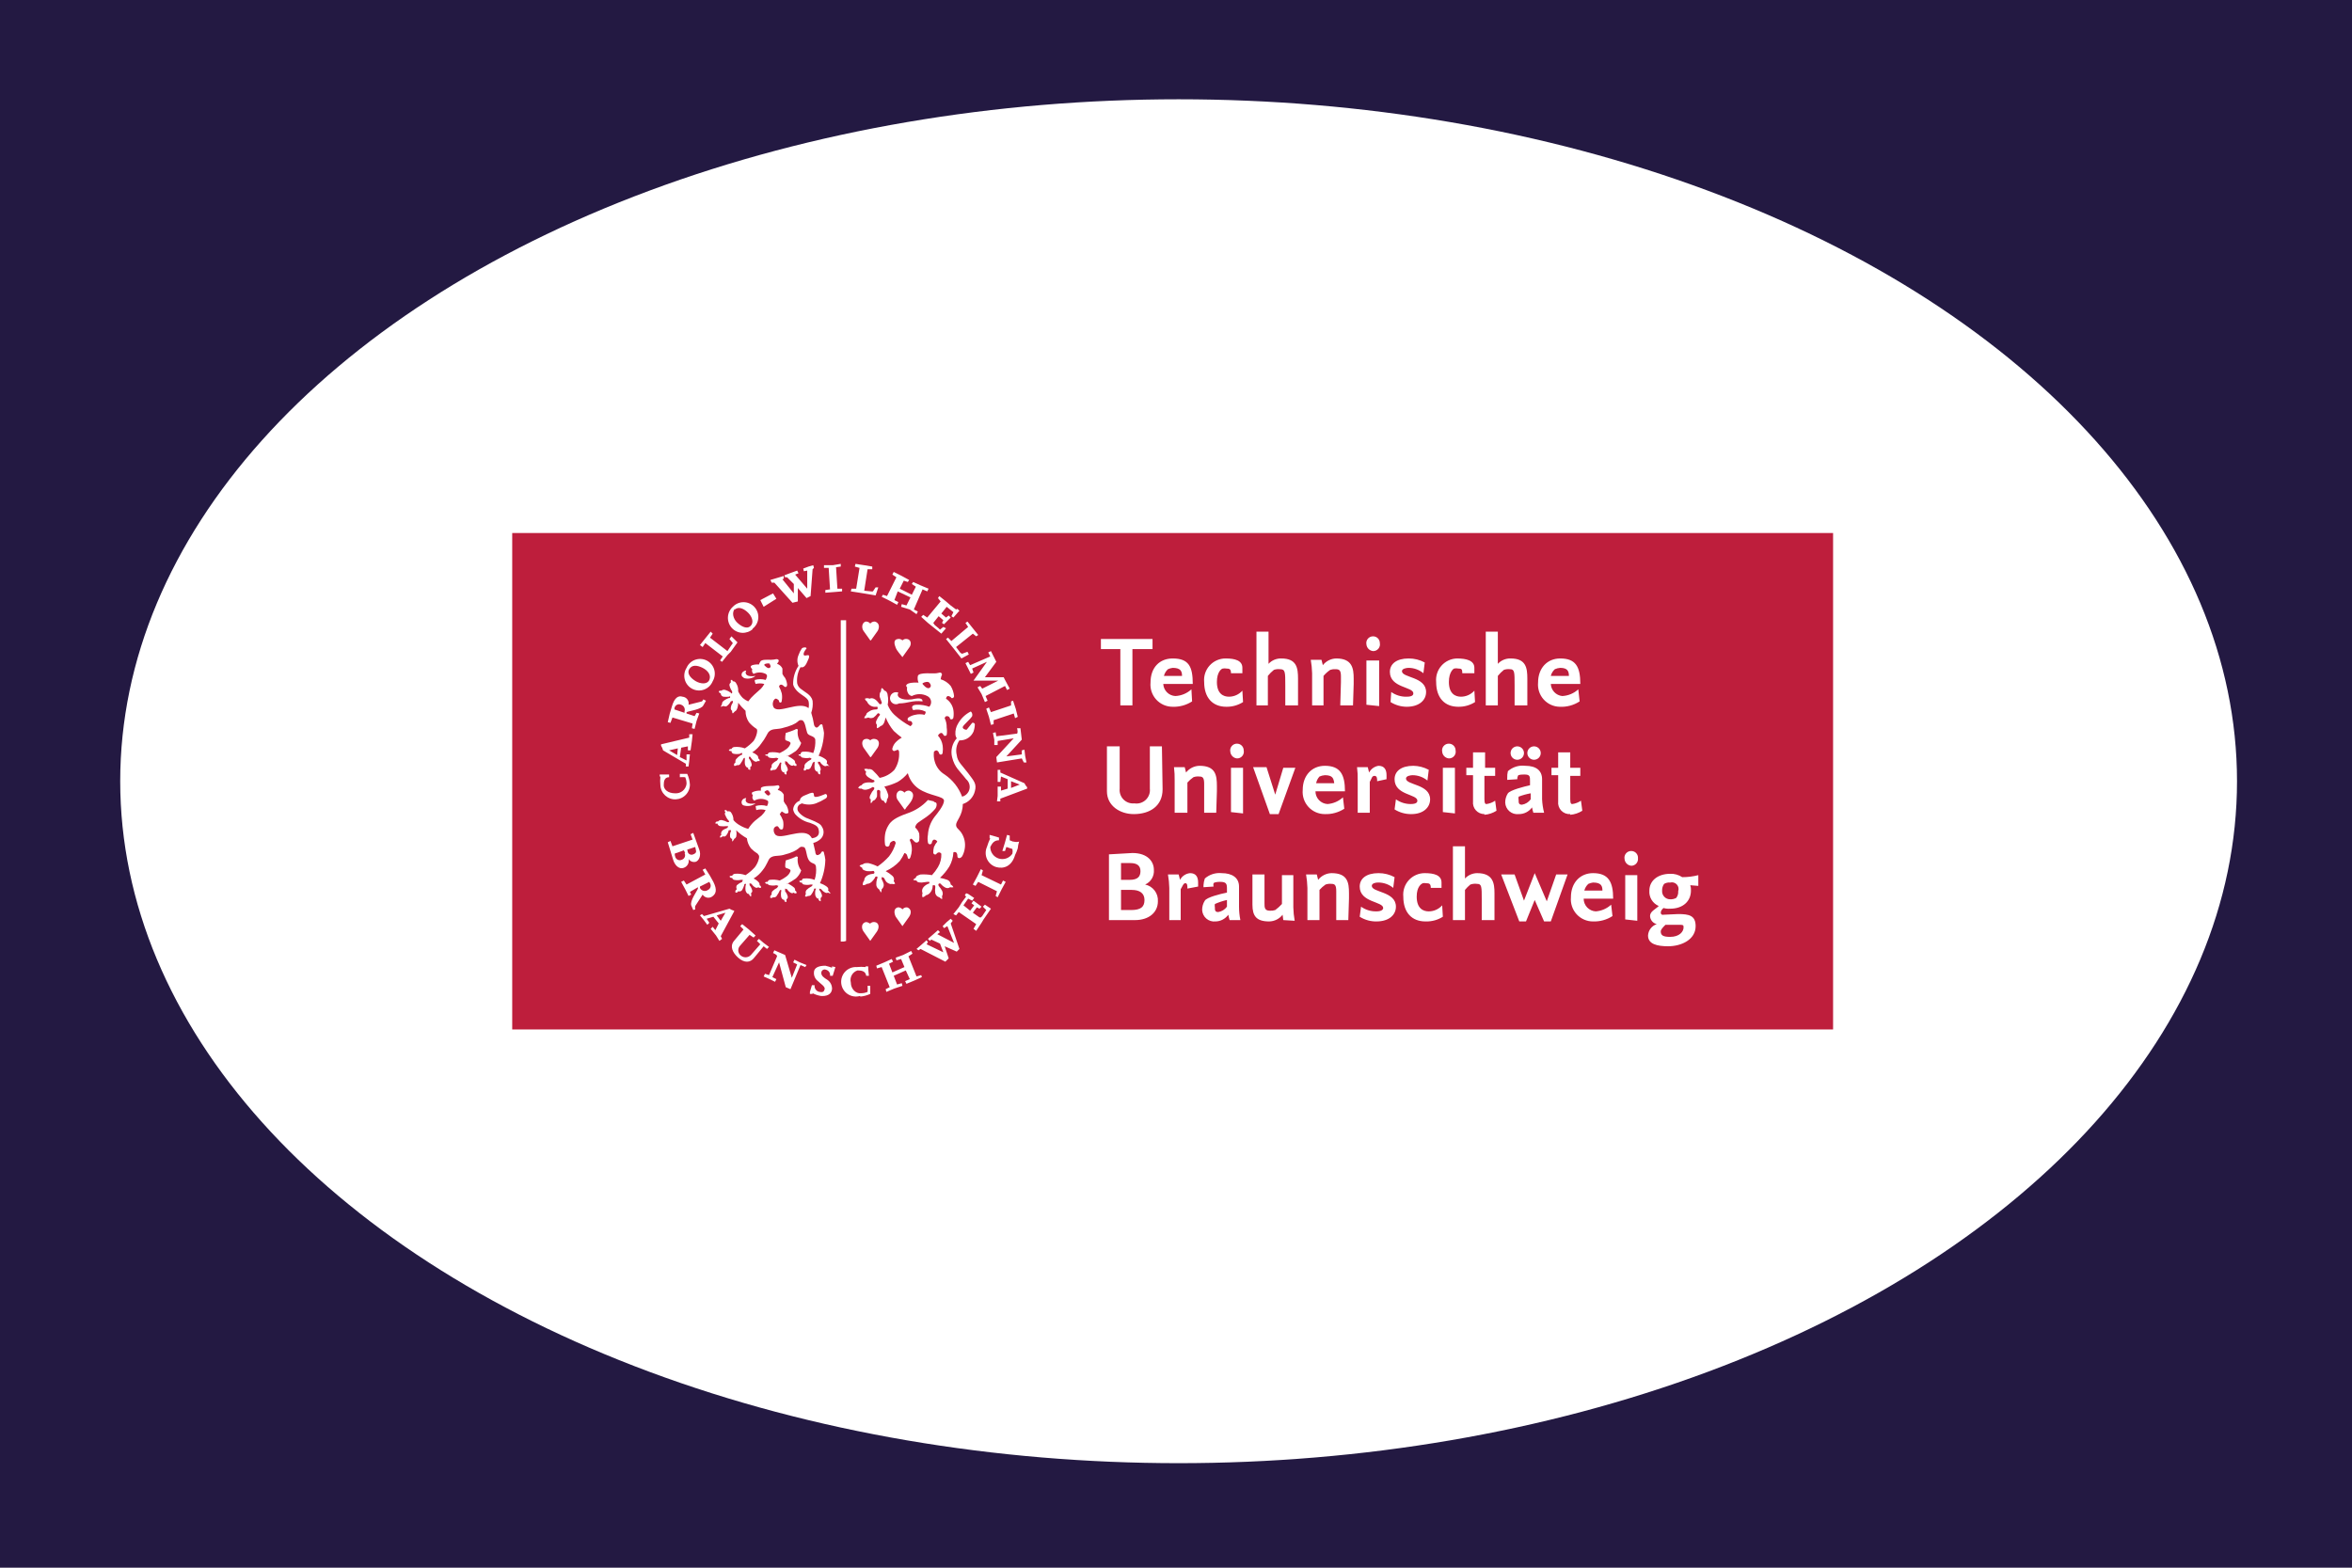 <?xml version="1.0" encoding="UTF-8"?> <svg xmlns="http://www.w3.org/2000/svg" width="450" height="300" viewBox="0 0 450 300" fill="none"><rect width="450" height="300" fill="#231942"></rect><ellipse cx="225.5" cy="149.5" rx="202.5" ry="130.5" fill="white"></ellipse><g clip-path="url(#clip0_43_185)"><path d="M96.717 102H350.717V197H96.717V102Z" fill="#BE1E3C"></path><path fill-rule="evenodd" clip-rule="evenodd" d="M150.596 144.75C151.174 144.446 151.731 144.103 152.264 143.723C152.734 143.308 153.088 142.777 153.29 142.182C153.014 141.821 152.814 141.407 152.704 140.965C152.594 140.523 152.575 140.064 152.648 139.615C152.648 139.615 152.392 139.358 152.135 139.615C151.551 139.867 150.951 140.081 150.339 140.257C150.339 140.257 150.083 141.541 150.339 141.669C150.596 141.797 151.366 141.926 151.237 142.311C151.089 142.723 150.821 143.08 150.468 143.338C150.067 143.638 149.638 143.896 149.185 144.108C148.558 143.941 147.904 143.897 147.261 143.98C147.167 144.001 147.081 144.049 147.013 144.117C146.945 144.185 146.897 144.271 146.876 144.365C146.791 144.353 146.704 144.353 146.619 144.365C146.525 144.388 146.437 144.432 146.363 144.493C146.437 144.555 146.525 144.599 146.619 144.622C146.704 144.639 146.791 144.639 146.876 144.622C146.897 144.715 146.945 144.801 147.013 144.869C147.081 144.938 147.167 144.985 147.261 145.007C147.683 145.097 148.121 145.097 148.543 145.007L148.928 145.135L148.672 145.52C148.34 145.685 148.037 145.902 147.774 146.162C147.707 146.253 147.66 146.358 147.638 146.469C147.616 146.58 147.618 146.694 147.645 146.804C147.528 146.908 147.439 147.041 147.389 147.189C147.372 147.274 147.372 147.361 147.389 147.446C147.474 147.463 147.561 147.463 147.645 147.446C147.741 147.428 147.83 147.384 147.902 147.318C148.055 147.36 148.219 147.344 148.361 147.273C148.503 147.202 148.614 147.081 148.672 146.932C148.876 146.653 149.048 146.352 149.185 146.034L149.313 145.905C149.441 145.905 149.57 145.905 149.441 146.291C149.401 146.589 149.401 146.891 149.441 147.189C149.57 147.831 150.083 147.831 150.083 147.831C150.066 147.916 150.066 148.003 150.083 148.088C150.194 148.171 150.329 148.216 150.468 148.216C150.5 148.09 150.5 147.957 150.468 147.831C150.471 147.788 150.471 147.745 150.468 147.703C150.557 147.652 150.629 147.577 150.674 147.485C150.72 147.394 150.737 147.291 150.724 147.189C150.633 146.812 150.457 146.461 150.211 146.162V145.649L150.596 145.777C150.751 146.042 150.972 146.263 151.237 146.419C151.328 146.492 151.441 146.532 151.558 146.532C151.675 146.532 151.788 146.492 151.879 146.419C151.918 146.465 151.961 146.508 152.007 146.547C152.133 146.58 152.266 146.58 152.392 146.547C152.4 146.462 152.4 146.376 152.392 146.291C152.333 146.182 152.244 146.093 152.135 146.034C152.155 145.853 152.109 145.671 152.007 145.52C151.584 145.152 151.108 144.849 150.596 144.622V144.75Z" fill="white"></path><path fill-rule="evenodd" clip-rule="evenodd" d="M158.678 146.547C158.593 146.562 158.506 146.562 158.421 146.547H158.165C158.087 146.592 157.998 146.616 157.908 146.616C157.818 146.616 157.73 146.592 157.652 146.547C157.322 146.376 157.053 146.107 156.882 145.777H156.497V146.034C156.743 146.333 156.919 146.684 157.01 147.061C157.037 147.15 157.04 147.245 157.017 147.335C156.995 147.426 156.948 147.508 156.882 147.574C156.928 147.675 156.952 147.785 156.952 147.895C156.952 148.006 156.928 148.116 156.882 148.216C156.726 148.182 156.589 148.09 156.497 147.959C156.48 147.875 156.48 147.787 156.497 147.703C156.497 147.703 155.984 147.703 155.856 147.061C155.815 146.763 155.815 146.46 155.856 146.162V145.777C155.856 145.777 155.599 145.777 155.471 146.034C155.374 146.346 155.245 146.647 155.086 146.932C155.007 147.057 154.887 147.151 154.747 147.198C154.606 147.245 154.454 147.242 154.316 147.189C154.265 147.303 154.174 147.395 154.06 147.446C153.975 147.463 153.888 147.463 153.803 147.446C153.764 147.321 153.764 147.186 153.803 147.061C153.832 146.969 153.875 146.882 153.931 146.804C153.898 146.665 153.905 146.518 153.95 146.382C153.995 146.246 154.078 146.126 154.188 146.034C154.451 145.773 154.754 145.556 155.086 145.392C155.086 145.392 155.342 145.264 155.214 145.135L154.958 145.007C154.535 145.097 154.098 145.097 153.675 145.007C153.558 145.01 153.444 144.974 153.351 144.904C153.257 144.834 153.191 144.735 153.162 144.622C153.077 144.639 152.99 144.639 152.905 144.622C152.843 144.547 152.8 144.459 152.777 144.365C152.819 144.361 152.862 144.361 152.905 144.365C152.99 144.353 153.077 144.353 153.162 144.365C153.162 144.365 153.162 143.851 153.675 143.851C154.327 143.796 154.984 143.883 155.599 144.108C155.916 143.291 156.047 142.414 155.984 141.541C155.856 140.77 154.701 140.899 154.444 140.257C154.188 139.615 154.06 137.946 153.418 137.818C152.392 137.689 153.29 138.459 149.57 139.358C148.543 139.615 147.645 139.358 147.004 140.128C146.876 140.257 146.363 141.412 145.721 142.182C145.254 142.9 144.642 143.512 143.925 143.98C144.308 144.12 144.657 144.339 144.952 144.622C145.054 144.772 145.099 144.954 145.08 145.135C145.188 145.194 145.277 145.283 145.336 145.392C145.345 145.477 145.345 145.563 145.336 145.649C145.251 145.663 145.165 145.663 145.08 145.649H144.952C144.861 145.722 144.747 145.761 144.631 145.761C144.514 145.761 144.401 145.722 144.31 145.649C144.045 145.493 143.824 145.272 143.669 145.007C143.54 144.75 143.412 144.75 143.284 144.878V145.135C143.53 145.434 143.706 145.785 143.797 146.162C143.842 146.282 143.84 146.414 143.793 146.533C143.745 146.652 143.655 146.748 143.54 146.804C143.543 146.847 143.543 146.89 143.54 146.932C143.573 147.059 143.573 147.191 143.54 147.318C143.402 147.318 143.267 147.273 143.156 147.189C143.138 147.105 143.138 147.017 143.156 146.932C143.156 146.932 142.642 146.932 142.514 146.162C142.486 145.906 142.486 145.648 142.514 145.392V145.007L142.258 145.135C142.12 145.453 141.948 145.754 141.744 146.034C141.687 146.182 141.576 146.304 141.434 146.375C141.291 146.446 141.128 146.462 140.975 146.419C140.903 146.485 140.814 146.53 140.718 146.547C140.634 146.565 140.546 146.565 140.462 146.547C140.422 146.422 140.422 146.288 140.462 146.162C140.531 146.062 140.618 145.975 140.718 145.905C140.691 145.796 140.689 145.681 140.711 145.57C140.733 145.459 140.779 145.355 140.846 145.264C141.101 144.959 141.405 144.699 141.744 144.493C141.873 144.493 142.001 144.493 142.001 144.237C142.001 143.98 141.744 144.108 141.616 144.237C141.193 144.327 140.756 144.327 140.333 144.237C140.22 144.207 140.121 144.141 140.051 144.047C139.981 143.954 139.945 143.84 139.948 143.723C139.864 143.74 139.777 143.74 139.692 143.723C139.598 143.7 139.51 143.656 139.435 143.595C139.494 143.486 139.583 143.397 139.692 143.338C139.777 143.326 139.863 143.326 139.948 143.338C139.993 143.234 140.063 143.144 140.153 143.077C140.244 143.009 140.35 142.966 140.462 142.953C141.156 142.882 141.858 142.97 142.514 143.209C143.125 142.808 143.685 142.334 144.182 141.797C144.493 141.33 144.71 140.807 144.823 140.257C144.952 139.615 144.823 139.487 144.567 139.358C144.088 139.034 143.656 138.645 143.284 138.203C142.855 137.556 142.632 136.796 142.642 136.02C142.13 135.547 141.658 135.032 141.231 134.48C141.243 134.922 141.155 135.36 140.975 135.764C140.898 135.935 140.761 136.071 140.59 136.149C140.553 136.197 140.51 136.241 140.462 136.277C140.389 136.374 140.302 136.461 140.205 136.534C140.147 136.457 140.103 136.37 140.077 136.277C140.068 136.192 140.068 136.106 140.077 136.02C139.988 135.97 139.916 135.894 139.87 135.803C139.824 135.711 139.807 135.608 139.82 135.507C139.838 135.133 139.973 134.774 140.205 134.48V134.095L139.82 134.223C139.637 134.578 139.374 134.886 139.051 135.122C138.972 135.167 138.884 135.19 138.794 135.19C138.704 135.19 138.615 135.167 138.537 135.122C138.452 135.136 138.366 135.136 138.281 135.122C138.166 135.198 138.033 135.242 137.896 135.25C137.919 135.156 137.963 135.068 138.024 134.993C138.047 134.899 138.091 134.811 138.153 134.737C138.153 134.737 138.024 134.351 138.666 133.966C138.905 133.806 139.164 133.677 139.435 133.581C139.692 133.581 139.692 133.581 139.692 133.324C139.692 133.068 139.692 133.324 139.435 133.324C139.094 133.36 138.75 133.36 138.409 133.324C138.262 133.294 138.13 133.214 138.036 133.096C137.943 132.979 137.893 132.833 137.896 132.682C137.8 132.665 137.711 132.62 137.639 132.554C137.578 132.479 137.534 132.392 137.511 132.297C137.586 132.236 137.674 132.192 137.768 132.169C137.853 132.157 137.939 132.157 138.024 132.169C138.129 132.081 138.256 132.022 138.392 132C138.527 131.977 138.666 131.991 138.794 132.041C139.162 132.153 139.509 132.327 139.82 132.554C139.82 132.682 140.077 132.811 140.077 132.554V132.297C139.828 131.952 139.653 131.558 139.564 131.142C139.55 131.04 139.568 130.937 139.614 130.846C139.659 130.754 139.731 130.679 139.82 130.628C139.806 130.543 139.806 130.457 139.82 130.372C139.803 130.287 139.803 130.2 139.82 130.115C139.905 130.098 139.992 130.098 140.077 130.115C140.133 130.193 140.176 130.28 140.205 130.372C140.339 130.361 140.473 130.392 140.588 130.461C140.703 130.53 140.793 130.634 140.846 130.757C141.143 131.213 141.278 131.755 141.231 132.297C141.451 132.776 141.755 133.211 142.129 133.581C142.438 133.845 142.784 134.061 143.156 134.223C143.489 133.752 143.877 133.321 144.31 132.939L145.593 131.784C145.849 131.517 146.065 131.214 146.234 130.885C145.688 130.738 145.113 130.738 144.567 130.885C144.567 130.757 144.31 130.372 144.438 130.115C145.109 129.922 145.82 129.922 146.491 130.115C146.619 129.858 147.004 129.216 146.491 128.959C146.133 128.779 145.737 128.685 145.336 128.685C144.935 128.685 144.54 128.779 144.182 128.959C144.047 128.859 143.948 128.716 143.902 128.554C143.855 128.391 143.864 128.218 143.925 128.061C143.412 127.547 143.669 127.419 143.925 127.291C144.341 127.168 144.776 127.124 145.208 127.162C145.254 126.974 145.341 126.798 145.465 126.649C145.593 126.135 147.004 126.264 147.517 126.264C147.863 126.255 148.207 126.212 148.543 126.135C149.057 126.135 149.057 126.52 148.928 126.649L148.672 127.034C148.896 127.103 149.104 127.219 149.281 127.373C149.458 127.528 149.6 127.719 149.698 127.932V128.959C149.832 129.239 150.005 129.498 150.211 129.73C150.428 130.126 150.559 130.563 150.596 131.014C150.596 131.527 150.211 131.527 150.083 131.399C149.955 131.27 149.698 131.014 149.441 131.014C149.185 131.014 149.057 131.27 149.057 131.399C149.278 131.805 149.451 132.236 149.57 132.682C149.657 133.149 149.657 133.628 149.57 134.095C149.57 134.608 149.057 134.48 149.057 134.223C149.057 133.966 148.8 133.838 148.543 133.709C148.287 133.581 147.902 134.095 147.902 134.351C147.851 134.522 147.836 134.702 147.858 134.878C147.88 135.055 147.939 135.226 148.03 135.378C148.928 136.662 152.905 134.095 154.701 135.507C154.787 135.083 154.787 134.647 154.701 134.223C154.444 133.324 152.905 132.939 152.135 131.784C151.954 131.557 151.823 131.295 151.751 131.014C151.712 129.738 152.071 128.482 152.777 127.419C152.635 127.095 152.563 126.745 152.563 126.392C152.563 126.038 152.635 125.689 152.777 125.365C152.929 124.909 153.145 124.477 153.418 124.081C153.675 123.824 154.316 123.824 154.316 124.081C154.316 124.081 153.546 124.98 153.803 125.365C154.06 125.75 155.471 124.595 154.444 126.649C154.06 127.547 153.675 127.804 153.162 127.676C152.631 128.61 152.406 129.688 152.52 130.757C152.609 131.163 152.836 131.526 153.162 131.784C153.931 132.426 155.214 132.939 155.471 134.095C155.558 134.874 155.471 135.664 155.214 136.405C155.441 137.119 155.612 137.848 155.727 138.588C155.727 138.845 155.984 139.23 156.24 139.23C156.497 139.23 156.754 138.845 156.882 138.716C157.01 138.588 157.395 138.459 157.395 138.973C157.513 139.394 157.599 139.823 157.652 140.257C157.598 141.765 157.249 143.248 156.625 144.622C157.085 144.763 157.519 144.98 157.908 145.264C158.421 145.649 158.165 145.905 158.165 146.162C158.259 146.185 158.346 146.229 158.421 146.291C158.484 146.411 158.527 146.541 158.549 146.676L158.678 146.547ZM146.234 127.291C146.234 127.291 146.876 128.061 147.261 127.804C147.645 127.547 147.261 127.162 147.261 127.034C147.261 126.905 146.491 126.905 146.234 127.162V127.291Z" fill="white"></path><path fill-rule="evenodd" clip-rule="evenodd" d="M142.258 129.73C142.644 129.865 143.058 129.9 143.461 129.833C143.865 129.765 144.245 129.598 144.567 129.345C143.027 129.601 142.386 129.088 142.771 128.318C141.616 128.446 141.744 129.601 142.258 129.601V129.73ZM150.596 169.142C151.174 168.838 151.732 168.494 152.264 168.115C152.734 167.7 153.088 167.169 153.29 166.574C153.014 166.213 152.814 165.798 152.704 165.357C152.594 164.915 152.575 164.456 152.648 164.007C152.648 164.007 152.392 163.75 152.135 164.007C151.551 164.258 150.951 164.473 150.339 164.649C150.339 164.649 150.083 165.932 150.339 166.061C150.596 166.189 151.366 166.318 151.237 166.703C151.089 167.115 150.821 167.472 150.468 167.73C150.067 168.029 149.637 168.287 149.185 168.5C148.558 168.333 147.904 168.289 147.261 168.372C147.167 168.393 147.081 168.441 147.013 168.509C146.945 168.577 146.897 168.663 146.876 168.757C146.791 168.745 146.704 168.745 146.619 168.757C146.525 168.78 146.437 168.824 146.363 168.885C146.422 168.994 146.511 169.083 146.619 169.142C146.704 169.159 146.791 169.159 146.876 169.142C146.915 169.212 146.971 169.272 147.038 169.316C147.104 169.361 147.181 169.389 147.261 169.399C147.683 169.489 148.121 169.489 148.543 169.399L148.928 169.527L148.672 169.912C148.34 170.077 148.037 170.293 147.774 170.554C147.707 170.645 147.66 170.75 147.638 170.861C147.616 170.972 147.618 171.086 147.645 171.196C147.543 171.263 147.456 171.351 147.389 171.453C147.349 171.578 147.349 171.713 147.389 171.838C147.474 171.855 147.561 171.855 147.645 171.838C147.741 171.82 147.83 171.776 147.902 171.71C148.055 171.752 148.219 171.736 148.361 171.665C148.503 171.594 148.614 171.473 148.672 171.324C148.875 171.044 149.047 170.743 149.185 170.426L149.313 170.297C149.441 170.297 149.57 170.297 149.441 170.682C149.401 170.981 149.401 171.283 149.441 171.581C149.57 172.223 150.083 172.223 150.083 172.223C150.066 172.308 150.066 172.395 150.083 172.48C150.194 172.563 150.329 172.608 150.468 172.608C150.5 172.482 150.5 172.349 150.468 172.223C150.471 172.18 150.471 172.137 150.468 172.095C150.557 172.044 150.629 171.969 150.674 171.877C150.72 171.786 150.737 171.683 150.724 171.581C150.633 171.204 150.457 170.853 150.211 170.554V170.041L150.596 170.169C150.751 170.434 150.972 170.655 151.237 170.811C151.328 170.884 151.441 170.924 151.558 170.924C151.675 170.924 151.788 170.884 151.879 170.811C151.918 170.857 151.961 170.9 152.007 170.939C152.133 170.972 152.266 170.972 152.392 170.939C152.4 170.854 152.4 170.768 152.392 170.682C152.333 170.574 152.244 170.485 152.135 170.426C152.155 170.245 152.109 170.063 152.007 169.912C151.584 169.544 151.108 169.241 150.596 169.014V169.142Z" fill="white"></path><path fill-rule="evenodd" clip-rule="evenodd" d="M158.678 170.682C158.619 170.574 158.53 170.485 158.421 170.426C158.421 170.426 158.678 170.041 158.165 169.655C157.775 169.372 157.342 169.155 156.882 169.014C157.522 167.6 157.871 166.072 157.908 164.52C157.856 164.086 157.77 163.657 157.651 163.236C157.651 162.851 157.267 162.851 157.138 163.108C157.01 163.365 156.882 163.493 156.497 163.622C156.112 163.75 155.984 163.236 155.984 162.98L155.599 161.311C156.127 161.178 156.613 160.913 157.01 160.541C157.319 160.248 157.515 159.855 157.562 159.432C157.609 159.009 157.504 158.583 157.267 158.23C157.01 157.716 156.625 157.459 154.701 156.689C154.07 156.486 153.498 156.134 153.033 155.662C152.886 155.506 152.757 155.334 152.648 155.149C152.567 154.953 152.548 154.737 152.594 154.53C152.64 154.323 152.748 154.136 152.905 153.993L153.418 153.736C154.291 154.04 155.24 154.04 156.112 153.736C156.739 153.496 157.34 153.195 157.908 152.838C158.421 152.581 158.293 151.939 157.908 151.939C157.908 151.939 156.24 152.709 155.856 152.453C155.471 152.196 156.24 151.169 154.316 152.068C153.546 152.324 153.033 152.709 153.033 153.223C152.681 153.346 152.372 153.57 152.144 153.866C151.916 154.163 151.779 154.519 151.75 154.892C151.805 155.218 151.937 155.526 152.135 155.791C152.88 156.627 153.866 157.21 154.958 157.459C155.984 157.845 156.497 158.101 156.625 158.743C156.882 159.77 156.369 160.284 155.342 160.412C155.236 160.226 155.107 160.053 154.958 159.899C153.418 158.358 149.185 160.926 148.287 159.642C148.092 159.385 148 159.064 148.03 158.743C148.03 158.358 148.415 158.101 148.672 158.101C148.928 158.101 149.057 158.486 149.185 158.615C149.313 158.743 149.698 158.872 149.826 158.486C149.913 158.02 149.913 157.541 149.826 157.074C149.667 156.621 149.451 156.19 149.185 155.791L149.57 155.277L150.211 155.662C150.211 155.662 150.853 155.791 150.853 155.405C150.816 154.955 150.685 154.518 150.468 154.122C150.262 153.89 150.089 153.631 149.955 153.351V152.068C149.843 151.84 149.681 151.641 149.481 151.485C149.281 151.329 149.048 151.221 148.8 151.169L149.057 150.784C149.185 150.784 149.185 150.27 148.8 150.27C148.463 150.348 148.119 150.391 147.774 150.399C147.261 150.399 145.849 150.399 145.593 150.784C145.558 150.953 145.558 151.128 145.593 151.297C145.067 151.265 144.54 151.352 144.054 151.554C143.925 151.554 143.669 151.811 144.054 152.196C143.957 152.368 143.93 152.57 143.978 152.761C144.025 152.952 144.144 153.117 144.31 153.223C144.7 152.998 145.143 152.879 145.593 152.879C146.043 152.879 146.486 152.998 146.876 153.223C147.132 153.48 146.876 153.993 146.747 154.25C146.037 154.032 145.277 154.032 144.567 154.25L144.695 155.02C145.281 154.849 145.904 154.849 146.491 155.02C146.294 155.403 146.033 155.75 145.721 156.047L144.438 157.074C143.936 157.52 143.503 158.04 143.156 158.615C142.613 158.478 142.095 158.262 141.616 157.973C141.127 157.715 140.692 157.367 140.333 156.946C140.343 156.389 140.162 155.845 139.82 155.405C139.735 155.328 139.63 155.276 139.517 155.253C139.404 155.231 139.287 155.239 139.179 155.277C139.112 155.175 139.024 155.087 138.922 155.02C138.838 155.003 138.75 155.003 138.666 155.02C138.648 155.105 138.648 155.192 138.666 155.277C138.702 155.326 138.745 155.369 138.794 155.405C138.721 155.496 138.681 155.61 138.681 155.726C138.681 155.843 138.721 155.956 138.794 156.047C138.938 156.429 139.156 156.778 139.435 157.074C139.435 157.074 139.564 157.203 139.435 157.331H139.179C138.859 157.149 138.513 157.019 138.152 156.946C138.013 156.913 137.867 156.919 137.731 156.965C137.595 157.01 137.474 157.092 137.383 157.203C137.298 157.19 137.211 157.19 137.126 157.203C137.018 157.262 136.929 157.351 136.87 157.459C136.865 157.502 136.865 157.545 136.87 157.588C136.993 157.638 137.131 157.638 137.255 157.588C137.285 157.735 137.365 157.867 137.482 157.961C137.6 158.055 137.746 158.104 137.896 158.101C138.237 158.137 138.581 158.137 138.922 158.101H139.307C139.307 158.101 139.307 158.358 139.05 158.486C138.779 158.582 138.52 158.712 138.281 158.872C137.768 159.385 138.024 159.77 138.024 159.77C137.916 159.829 137.827 159.919 137.768 160.027C137.75 160.112 137.75 160.199 137.768 160.284C137.965 160.268 138.149 160.176 138.281 160.027C138.386 160.084 138.508 160.102 138.625 160.078C138.742 160.055 138.847 159.991 138.922 159.899C139.169 159.599 139.344 159.248 139.435 158.872H139.82C139.82 158.872 139.948 158.872 139.82 159.128C139.678 159.451 139.633 159.808 139.692 160.155C139.713 160.249 139.761 160.335 139.829 160.403C139.897 160.471 139.983 160.519 140.077 160.541C140.068 160.626 140.068 160.712 140.077 160.797C140.062 160.882 140.062 160.969 140.077 161.054C140.174 160.981 140.26 160.895 140.333 160.797C140.395 160.722 140.439 160.635 140.462 160.541C140.632 160.463 140.769 160.326 140.846 160.155C140.941 159.733 140.941 159.294 140.846 158.872C141.457 159.477 142.147 159.995 142.899 160.412C142.975 161.112 143.241 161.778 143.669 162.338C144.051 162.734 144.482 163.079 144.951 163.365C145.08 163.622 145.336 163.622 145.208 164.264C145.073 164.868 144.81 165.437 144.438 165.932C143.91 166.523 143.306 167.041 142.642 167.473C141.986 167.233 141.285 167.145 140.59 167.216C140.478 167.23 140.372 167.272 140.282 167.34C140.192 167.408 140.121 167.498 140.077 167.601C139.992 167.589 139.905 167.589 139.82 167.601C139.726 167.624 139.638 167.668 139.564 167.73C139.623 167.838 139.712 167.927 139.82 167.986C139.905 168.004 139.992 168.004 140.077 167.986C140.098 168.08 140.146 168.166 140.214 168.234C140.282 168.302 140.368 168.35 140.462 168.372C140.884 168.462 141.322 168.462 141.744 168.372H142.129L142.001 168.757C141.625 168.911 141.278 169.128 140.975 169.399C140.907 169.516 140.872 169.649 140.872 169.784C140.872 169.919 140.907 170.052 140.975 170.169C140.875 170.239 140.788 170.326 140.718 170.426C140.679 170.551 140.679 170.685 140.718 170.811C140.803 170.828 140.89 170.828 140.975 170.811C141.089 170.759 141.18 170.668 141.231 170.554C141.369 170.607 141.522 170.61 141.662 170.563C141.802 170.516 141.922 170.422 142.001 170.297C142.16 170.012 142.289 169.711 142.386 169.399C142.386 169.142 142.514 169.142 142.642 169.142C142.771 169.142 142.771 169.142 142.642 169.527C142.602 169.825 142.602 170.127 142.642 170.426C142.899 171.196 143.284 171.068 143.284 171.068C143.307 171.162 143.351 171.25 143.412 171.324C143.471 171.433 143.56 171.522 143.669 171.581C143.715 171.48 143.739 171.371 143.739 171.26C143.739 171.149 143.715 171.04 143.669 170.939C143.758 170.889 143.83 170.813 143.875 170.722C143.921 170.63 143.938 170.527 143.925 170.426C143.834 170.049 143.658 169.698 143.412 169.399V169.014L143.797 169.142C143.952 169.407 144.173 169.628 144.438 169.784C144.529 169.857 144.642 169.896 144.759 169.896C144.876 169.896 144.989 169.857 145.08 169.784C145.16 169.836 145.246 169.879 145.336 169.912C145.421 169.927 145.508 169.927 145.593 169.912C145.601 169.827 145.601 169.741 145.593 169.655C145.541 169.541 145.45 169.45 145.336 169.399C145.356 169.218 145.31 169.036 145.208 168.885C144.924 168.559 144.574 168.297 144.182 168.115C144.886 167.685 145.497 167.117 145.978 166.446C146.619 165.676 147.004 164.52 147.261 164.264C147.902 163.622 148.8 163.878 149.826 163.622C153.418 162.723 152.648 161.824 153.675 162.081C154.316 162.081 154.188 163.622 154.701 164.52C155.214 165.419 155.984 165.034 156.112 165.804C156.217 166.668 156.129 167.545 155.856 168.372C155.201 168.127 154.498 168.039 153.803 168.115C153.418 168.115 153.418 168.5 153.418 168.5C153.333 168.488 153.247 168.488 153.162 168.5C153.067 168.523 152.98 168.567 152.905 168.628C152.964 168.737 153.053 168.826 153.162 168.885C153.246 168.902 153.334 168.902 153.418 168.885C153.44 168.979 153.487 169.065 153.555 169.133C153.623 169.201 153.709 169.249 153.803 169.27C154.226 169.36 154.663 169.36 155.086 169.27H155.471C155.471 169.27 155.471 169.527 155.214 169.655C154.882 169.82 154.579 170.037 154.316 170.297C154.228 170.403 154.17 170.53 154.147 170.665C154.125 170.8 154.139 170.939 154.188 171.068C154.132 171.146 154.088 171.232 154.06 171.324C154.042 171.409 154.042 171.496 154.06 171.581C154.144 171.598 154.231 171.598 154.316 171.581C154.412 171.564 154.501 171.519 154.573 171.453C154.693 171.476 154.817 171.464 154.931 171.418C155.045 171.373 155.143 171.296 155.214 171.196C155.417 170.916 155.589 170.615 155.727 170.297C155.727 170.041 155.727 170.041 155.984 170.041C156.24 170.041 156.112 170.041 155.984 170.426C155.943 170.724 155.943 171.026 155.984 171.324C156.24 172.095 156.625 171.966 156.625 171.966C156.608 172.051 156.608 172.138 156.625 172.223C156.717 172.353 156.854 172.445 157.01 172.48C157.043 172.353 157.043 172.221 157.01 172.095C157.024 172.01 157.024 171.923 157.01 171.838C157.099 171.788 157.171 171.712 157.217 171.62C157.262 171.529 157.28 171.426 157.267 171.324C157.175 170.948 157 170.596 156.754 170.297V170.041L157.138 170.169C157.329 170.452 157.596 170.674 157.908 170.811C157.986 170.856 158.075 170.88 158.165 170.88C158.255 170.88 158.343 170.856 158.421 170.811C158.502 170.863 158.588 170.906 158.678 170.939C158.763 170.954 158.849 170.954 158.934 170.939C158.861 170.842 158.775 170.755 158.678 170.682ZM147.132 152.196C146.876 152.453 146.234 151.554 146.234 151.554C146.491 151.297 146.876 151.041 147.132 151.426C147.389 151.811 147.517 151.939 147.132 152.196Z" fill="white"></path><path fill-rule="evenodd" clip-rule="evenodd" d="M142.258 154.122C142.645 154.245 143.057 154.275 143.459 154.208C143.86 154.141 144.24 153.979 144.567 153.736C143.027 153.993 142.386 153.48 142.771 152.709C141.616 152.838 141.744 153.993 142.258 154.122Z" fill="white"></path><path d="M176.509 134.223C176.509 133.71 176.124 133.453 174.457 133.838C172.404 134.095 171.378 133.324 171.891 132.554C171.71 132.475 171.511 132.444 171.315 132.464C171.118 132.484 170.93 132.554 170.768 132.668C170.606 132.782 170.476 132.935 170.391 133.113C170.305 133.291 170.266 133.489 170.279 133.686C170.291 133.883 170.354 134.074 170.461 134.24C170.568 134.407 170.716 134.542 170.891 134.635C171.065 134.728 171.261 134.774 171.459 134.769C171.656 134.764 171.849 134.709 172.019 134.608C173.687 134.608 174.585 133.966 176.509 134.223ZM178.69 153.351L177.535 153.095C176.451 154.277 175.082 155.161 173.559 155.662C171.378 156.432 170.48 157.074 169.967 157.973C169.627 158.519 169.408 159.132 169.325 159.77C169.25 160.367 169.25 160.971 169.325 161.568C169.325 161.687 169.373 161.801 169.457 161.885C169.541 161.97 169.655 162.017 169.774 162.017C169.893 162.017 170.008 161.97 170.092 161.885C170.176 161.801 170.223 161.687 170.223 161.568C170.223 161.311 170.48 161.054 170.865 160.926C171.249 160.797 171.378 161.311 171.378 161.311C171.121 162.242 170.685 163.114 170.095 163.878C169.444 164.602 168.712 165.248 167.914 165.804C167.343 165.52 166.74 165.304 166.118 165.162C165.733 165.162 165.22 165.162 165.092 165.419C164.855 165.428 164.628 165.519 164.451 165.676C164.586 165.846 164.763 165.978 164.964 166.061C164.964 166.446 165.348 166.574 165.862 166.703C166.203 166.73 166.546 166.73 166.888 166.703C166.92 166.681 166.958 166.667 166.996 166.662C167.035 166.656 167.075 166.66 167.112 166.673C167.149 166.685 167.183 166.706 167.211 166.733C167.239 166.761 167.26 166.794 167.273 166.831C167.297 166.873 167.31 166.92 167.308 166.969C167.307 167.017 167.292 167.064 167.265 167.104C167.239 167.145 167.201 167.177 167.157 167.196C167.113 167.216 167.064 167.223 167.016 167.216C165.733 167.345 165.348 167.987 165.348 168.5C165.238 168.619 165.157 168.762 165.112 168.918C165.068 169.075 165.061 169.239 165.092 169.399C165.369 169.399 165.64 169.309 165.862 169.142C166.631 169.142 167.144 168.372 167.401 167.987C167.401 167.73 167.658 167.73 167.786 167.73C167.914 167.73 167.914 167.987 167.786 168.243C167.688 168.576 167.645 168.923 167.658 169.27C167.656 169.452 167.703 169.631 167.793 169.789C167.883 169.947 168.013 170.078 168.171 170.169L168.556 170.811C168.653 170.612 168.697 170.39 168.684 170.169C168.838 170.052 168.957 169.893 169.025 169.711C169.093 169.529 169.108 169.332 169.069 169.142C168.979 168.827 168.85 168.525 168.684 168.243V167.858C168.684 167.858 169.069 167.858 169.197 168.115C169.298 168.344 169.427 168.56 169.582 168.757C169.838 169.014 170.352 169.27 170.608 169.142C170.816 169.211 171.041 169.211 171.249 169.142C171.214 168.95 171.125 168.772 170.993 168.628C171.064 168.452 171.078 168.258 171.032 168.073C170.986 167.889 170.882 167.723 170.736 167.601C170.343 167.255 169.913 166.954 169.454 166.703C170.473 166.251 171.389 165.595 172.147 164.777C172.494 164.293 172.795 163.777 173.045 163.237C173.559 163.365 173.559 163.75 173.687 164.135C173.815 164.52 174.072 164.392 174.2 164.007C174.346 163.593 174.432 163.161 174.457 162.723C174.486 162.059 174.354 161.399 174.072 160.797C174.072 160.669 174.2 160.412 174.457 160.541L174.97 161.054C175.034 161.129 175.118 161.184 175.212 161.213C175.306 161.241 175.407 161.242 175.501 161.215C175.596 161.188 175.681 161.134 175.746 161.06C175.811 160.986 175.853 160.895 175.868 160.797C175.918 160.371 175.918 159.94 175.868 159.514C175.722 159.065 175.456 158.665 175.098 158.358C175.226 157.46 175.868 157.331 177.279 156.304C177.893 155.857 178.452 155.34 178.946 154.764C179.131 154.502 179.222 154.185 179.203 153.865C179.203 153.608 178.946 153.48 178.69 153.48V153.351Z" fill="white"></path><path d="M186.515 151.426C186.369 151.995 186.08 152.517 185.676 152.944C185.272 153.371 184.766 153.688 184.206 153.865C184.206 156.047 182.923 157.074 182.923 157.845C182.923 158.486 183.436 158.615 183.95 159.385C184.519 160.257 184.747 161.308 184.591 162.338C184.518 162.879 184.344 163.401 184.078 163.878C183.693 164.392 183.18 164.263 183.18 163.878C183.18 162.723 182.41 163.108 182.41 163.108C182.364 164.054 182.101 164.977 181.64 165.804C181.143 166.609 180.538 167.343 179.844 167.986C180.324 168.08 180.795 168.209 181.256 168.372C181.437 168.445 181.594 168.568 181.707 168.727C181.821 168.887 181.887 169.075 181.897 169.27C182.125 169.373 182.307 169.556 182.41 169.784C182.199 169.833 181.98 169.833 181.769 169.784C181.769 169.784 181.384 170.169 180.742 169.784C180.504 169.646 180.287 169.473 180.101 169.27C179.973 169.013 179.716 169.013 179.588 169.142C179.46 169.27 179.588 169.399 179.588 169.527C179.829 169.806 180.044 170.107 180.229 170.426C180.358 170.682 180.486 171.196 180.229 171.453C180.274 171.664 180.274 171.883 180.229 172.095L179.716 171.709C179.529 171.666 179.357 171.571 179.221 171.435C179.085 171.299 178.99 171.127 178.946 170.939C178.888 170.556 178.888 170.167 178.946 169.784C178.946 169.527 178.946 169.399 178.69 169.399C178.433 169.399 178.433 169.399 178.433 169.655C178.433 170.297 177.92 171.196 177.151 171.324C176.985 171.52 176.76 171.656 176.509 171.709C176.409 171.462 176.409 171.186 176.509 170.939C176.253 170.297 176.509 169.655 177.535 169.142C177.583 169.149 177.632 169.142 177.676 169.122C177.72 169.102 177.758 169.07 177.785 169.03C177.812 168.99 177.826 168.943 177.828 168.894C177.829 168.846 177.817 168.798 177.792 168.757H177.407C177.067 168.817 176.725 168.86 176.381 168.885C175.868 168.885 175.483 168.885 175.355 168.5C175.133 168.513 174.912 168.469 174.713 168.372C174.839 168.192 175.019 168.057 175.226 167.986C175.226 167.601 175.739 167.473 176.124 167.345C176.854 167.298 177.586 167.341 178.305 167.473C178.745 167.003 179.132 166.486 179.46 165.932C179.919 165.157 180.142 164.265 180.101 163.365C180.009 163.234 179.872 163.143 179.716 163.108C179.331 163.108 179.203 163.365 179.075 163.493C179.024 163.513 178.97 163.522 178.916 163.52C178.862 163.518 178.809 163.504 178.761 163.48C178.712 163.455 178.67 163.421 178.635 163.379C178.601 163.337 178.576 163.289 178.562 163.236C178.546 162.847 178.589 162.457 178.69 162.081C178.852 161.709 179.068 161.363 179.331 161.054C179.203 160.797 178.946 160.669 178.69 160.669C178.586 160.713 178.496 160.784 178.429 160.874C178.361 160.964 178.319 161.071 178.305 161.182C178.305 161.285 178.265 161.383 178.192 161.455C178.12 161.527 178.022 161.568 177.92 161.568C177.818 161.568 177.72 161.527 177.648 161.455C177.576 161.383 177.535 161.285 177.535 161.182C177.448 160.716 177.448 160.237 177.535 159.77C177.606 158.512 178.053 157.305 178.818 156.304C179.331 155.662 180.614 154.122 180.614 153.223C180.614 152.324 177.792 152.324 175.739 150.912C174.73 150.2 174.003 149.154 173.687 147.959C173.146 148.622 172.495 149.187 171.763 149.628C170.945 150.027 170.084 150.328 169.197 150.527C169.478 150.918 169.695 151.351 169.838 151.811C169.936 151.994 169.976 152.202 169.953 152.408C169.93 152.615 169.846 152.809 169.71 152.966C169.71 153.244 169.62 153.514 169.454 153.736C169.284 153.601 169.151 153.424 169.069 153.223C168.684 153.223 168.556 152.966 168.427 152.453C168.399 152.154 168.399 151.853 168.427 151.554C168.427 151.297 168.299 151.169 168.042 151.169C167.786 151.169 167.914 151.169 167.786 151.426C167.816 151.767 167.816 152.111 167.786 152.453C167.658 152.709 167.401 153.223 167.016 153.223C166.929 153.421 166.797 153.597 166.631 153.736C166.56 153.485 166.56 153.218 166.631 152.966C166.375 152.966 166.246 152.581 166.631 151.939C166.749 151.65 166.923 151.388 167.144 151.169C167.273 150.912 167.401 150.784 167.144 150.655C166.888 150.527 167.016 150.655 166.888 150.655C166.503 150.912 165.477 151.426 164.835 150.912C164.613 150.952 164.384 150.906 164.194 150.784C164.252 150.653 164.341 150.539 164.453 150.449C164.564 150.36 164.695 150.299 164.835 150.27C165.092 149.885 165.605 149.628 166.888 149.757L167.273 149.628C167.297 149.587 167.31 149.539 167.309 149.491C167.307 149.442 167.292 149.395 167.266 149.355C167.239 149.315 167.201 149.283 167.157 149.263C167.113 149.243 167.064 149.236 167.016 149.243C166.703 149.098 166.402 148.926 166.118 148.73C165.733 148.473 165.477 148.088 165.733 147.703C165.564 147.567 165.431 147.39 165.349 147.189C165.595 147.089 165.871 147.089 166.118 147.189C166.308 147.15 166.505 147.165 166.687 147.233C166.869 147.301 167.027 147.42 167.144 147.574C167.563 147.971 167.949 148.4 168.299 148.858C169.38 148.66 170.37 148.12 171.121 147.318C171.778 146.334 172.094 145.161 172.019 143.98C172.032 143.878 172.015 143.775 171.969 143.684C171.924 143.592 171.852 143.516 171.763 143.466L171.121 143.723C171.058 143.727 170.995 143.715 170.937 143.688C170.879 143.661 170.829 143.62 170.791 143.57C170.753 143.519 170.728 143.459 170.719 143.396C170.709 143.334 170.715 143.269 170.736 143.209C170.835 142.836 171.01 142.486 171.25 142.182C171.616 141.77 172.05 141.423 172.532 141.155C171.994 140.758 171.48 140.33 170.993 139.872C170.347 139.103 169.828 138.236 169.454 137.304L169.197 138.203C168.94 138.845 168.684 138.845 168.427 138.973C168.256 139.162 168.033 139.296 167.786 139.358C167.732 139.148 167.732 138.927 167.786 138.716C167.529 138.459 167.529 138.074 167.786 137.689C167.874 137.453 168.004 137.236 168.171 137.047C168.427 136.791 168.427 136.662 168.171 136.534C167.914 136.405 168.042 136.534 167.914 136.534C167.694 136.825 167.435 137.084 167.144 137.304C166.985 137.383 166.809 137.424 166.631 137.424C166.453 137.424 166.278 137.383 166.118 137.304C165.879 137.418 165.612 137.463 165.349 137.432C165.349 137.176 165.733 136.791 165.733 136.791C165.733 136.534 165.862 136.405 166.503 136.02C166.822 135.861 167.173 135.773 167.529 135.763C167.786 135.763 167.914 135.763 167.914 135.507C167.914 135.25 167.914 135.25 167.658 135.25C167.286 135.306 166.907 135.235 166.581 135.049C166.255 134.862 166.002 134.571 165.862 134.223C165.675 134.105 165.538 133.922 165.477 133.709C165.617 133.641 165.77 133.606 165.926 133.606C166.081 133.606 166.235 133.641 166.375 133.709C166.888 133.453 167.529 133.709 168.171 134.608C168.188 134.642 168.211 134.672 168.239 134.697C168.268 134.721 168.301 134.74 168.337 134.752C168.372 134.764 168.41 134.769 168.448 134.766C168.485 134.763 168.522 134.753 168.556 134.736C168.589 134.72 168.619 134.696 168.644 134.668C168.669 134.639 168.688 134.606 168.699 134.57C168.711 134.535 168.716 134.497 168.713 134.459C168.711 134.422 168.701 134.385 168.684 134.351L168.299 133.324C168.299 132.811 168.299 132.554 168.556 132.297C168.542 132.076 168.586 131.855 168.684 131.655C168.912 131.758 169.094 131.941 169.197 132.169C169.582 132.169 169.838 132.682 169.838 133.068C169.959 133.661 169.959 134.272 169.838 134.865C170.114 135.596 170.553 136.255 171.121 136.791C172.051 137.646 173.085 138.379 174.2 138.973L174.457 138.716C174.52 138.646 174.555 138.554 174.555 138.459C174.555 138.365 174.52 138.273 174.457 138.203C174.457 137.946 173.943 137.946 173.815 137.946C173.762 137.911 173.719 137.863 173.689 137.807C173.659 137.751 173.643 137.689 173.643 137.625C173.643 137.561 173.659 137.499 173.689 137.443C173.719 137.387 173.762 137.339 173.815 137.304C174.204 137.048 174.64 136.874 175.098 136.791C175.688 136.649 176.304 136.649 176.894 136.791C176.894 136.791 177.279 136.277 177.022 136.149C176.308 135.789 175.489 135.698 174.713 135.892C174.2 135.122 174.713 134.865 175.483 134.865C176.27 134.841 177.055 134.972 177.792 135.25C177.933 135.103 178.038 134.924 178.096 134.728C178.155 134.532 178.166 134.325 178.128 134.124C178.09 133.923 178.005 133.734 177.88 133.572C177.754 133.411 177.592 133.282 177.407 133.196C176.951 132.96 176.445 132.836 175.932 132.836C175.418 132.836 174.912 132.96 174.457 133.196C174.284 133.164 174.123 133.088 173.988 132.975C173.853 132.863 173.75 132.718 173.687 132.554C173.527 132.237 173.482 131.874 173.559 131.527C173.174 131.27 173.174 130.5 175.739 130.628C175.568 130.223 175.524 129.776 175.611 129.345C175.868 128.574 178.562 128.959 179.203 128.831L179.844 128.703C179.947 128.703 180.044 128.743 180.117 128.815C180.189 128.888 180.229 128.986 180.229 129.088C180.095 129.371 180.008 129.675 179.973 129.986C180.727 130.214 181.397 130.661 181.897 131.27C182.251 131.857 182.47 132.514 182.538 133.196C182.542 133.259 182.53 133.323 182.503 133.38C182.477 133.438 182.436 133.488 182.385 133.526C182.334 133.564 182.275 133.589 182.212 133.599C182.149 133.608 182.085 133.602 182.025 133.581C182.025 133.453 181.64 133.196 181.384 133.196C181.127 133.196 180.999 133.581 180.999 133.709C181.373 133.955 181.692 134.275 181.935 134.651C182.178 135.027 182.34 135.45 182.41 135.892C182.482 136.36 182.482 136.836 182.41 137.304C182.405 137.376 182.379 137.445 182.337 137.503C182.294 137.561 182.236 137.606 182.169 137.632C182.103 137.659 182.03 137.667 181.959 137.654C181.888 137.641 181.822 137.609 181.769 137.561C181.769 137.304 181.512 137.047 181.256 137.047C180.999 137.047 180.871 137.047 180.742 137.432C181.014 137.992 181.146 138.608 181.127 139.23C181.2 139.698 181.2 140.174 181.127 140.642C181.074 140.725 180.992 140.784 180.896 140.808C180.801 140.832 180.7 140.819 180.614 140.77C180.486 140.642 180.358 140.257 180.101 140.257C179.844 140.257 179.588 140.513 179.46 140.77C179.946 141.307 180.259 141.978 180.358 142.696C180.417 143.122 180.417 143.554 180.358 143.98C180.358 144.493 179.844 144.493 179.716 144.236C179.588 143.98 179.588 143.723 179.203 143.595C179.005 143.611 178.822 143.703 178.69 143.851C178.611 144.453 178.655 145.064 178.818 145.649C179.098 146.724 179.789 147.646 180.742 148.216C182.267 149.247 183.433 150.728 184.078 152.453C184.421 152.366 184.733 152.186 184.981 151.933C185.228 151.68 185.401 151.364 185.481 151.019C185.56 150.674 185.543 150.314 185.432 149.978C185.32 149.642 185.118 149.343 184.848 149.115C183.565 147.446 182.667 146.932 182.154 144.878C182.001 144.251 182.003 143.596 182.159 142.97C182.315 142.344 182.622 141.765 183.052 141.284C182.899 141.055 182.81 140.789 182.795 140.513C182.748 139.792 182.927 139.074 183.308 138.459C183.868 137.46 184.718 136.654 185.745 136.149C185.867 136.26 185.954 136.403 186 136.562C186.045 136.72 186.046 136.888 186.002 137.047C185.617 137.689 184.334 138.716 184.206 139.101C184.078 139.486 184.848 139.743 184.976 139.615L186.002 138.331C186.052 138.311 186.106 138.302 186.16 138.304C186.215 138.307 186.268 138.32 186.316 138.345C186.364 138.369 186.407 138.403 186.442 138.445C186.476 138.487 186.501 138.536 186.515 138.588C186.502 139.069 186.415 139.545 186.259 140C186.056 140.458 185.736 140.854 185.33 141.147C184.924 141.441 184.448 141.621 183.95 141.669C183.822 141.688 183.692 141.688 183.565 141.669C183.283 142.076 183.091 142.538 183.002 143.025C182.914 143.513 182.931 144.013 183.052 144.493C183.18 145.777 184.078 146.419 185.232 147.959C186.387 149.5 186.9 150.013 186.515 151.426ZM176.509 130.885C176.509 130.885 177.279 131.912 177.792 131.655C178.305 131.399 178.049 130.885 177.792 130.628C177.535 130.372 176.894 130.5 176.509 130.757V130.885ZM166.503 122.541L165.22 120.743C164.835 120.23 164.835 119.203 165.605 118.946C165.775 118.93 165.946 118.957 166.103 119.025C166.26 119.092 166.397 119.197 166.503 119.331C166.609 119.197 166.747 119.092 166.903 119.025C167.06 118.957 167.231 118.93 167.401 118.946C168.299 119.203 168.299 120.101 167.914 120.743L166.631 122.541H166.503ZM166.503 180.054L165.22 178.257C164.835 177.743 164.707 176.716 165.605 176.459C165.744 176.448 165.884 176.464 166.016 176.508C166.149 176.553 166.271 176.623 166.375 176.716H166.503C166.622 176.605 166.765 176.524 166.921 176.48C167.077 176.435 167.242 176.428 167.401 176.459C168.171 176.588 168.299 177.486 167.786 178.257L166.503 180.054ZM172.661 177.23L171.378 175.432C171.121 174.919 170.865 173.892 171.763 173.635C171.933 173.62 172.104 173.647 172.26 173.714C172.417 173.781 172.555 173.886 172.661 174.02C172.767 173.886 172.904 173.781 173.061 173.714C173.218 173.647 173.389 173.62 173.559 173.635C174.328 173.892 174.457 174.662 173.943 175.432L172.661 177.23Z" fill="white"></path><path d="M166.503 144.878L165.22 143.081C164.835 142.439 164.835 141.541 165.605 141.412C165.764 141.381 165.929 141.388 166.085 141.432C166.241 141.477 166.384 141.558 166.503 141.669C166.622 141.558 166.765 141.477 166.921 141.432C167.077 141.388 167.242 141.381 167.401 141.412C168.299 141.541 168.299 142.439 167.914 143.081L166.631 144.878H166.503ZM172.661 125.75C172.276 125.236 171.634 124.595 171.378 123.953C171.121 123.311 170.865 122.412 171.763 122.284C171.922 122.252 172.086 122.259 172.242 122.304C172.399 122.349 172.542 122.43 172.661 122.541C172.779 122.43 172.923 122.349 173.079 122.304C173.235 122.259 173.399 122.252 173.559 122.284C174.328 122.412 174.457 123.311 173.943 123.953L172.661 125.75ZM173.045 154.892L171.763 153.095C171.378 152.581 171.378 151.554 172.147 151.297C172.317 151.282 172.488 151.309 172.645 151.376C172.802 151.443 172.939 151.549 173.045 151.682C173.151 151.549 173.289 151.443 173.446 151.376C173.602 151.309 173.774 151.282 173.943 151.297C174.841 151.554 174.841 152.324 174.457 153.095C174.072 153.865 173.43 154.378 173.174 154.892H173.045ZM161.372 118.689C161.542 118.672 161.714 118.672 161.885 118.689V180.054C161.72 180.12 161.548 180.163 161.372 180.182C161.201 180.2 161.029 180.2 160.859 180.182V118.689C161.029 118.674 161.201 118.674 161.372 118.689ZM128.788 164.52L128.275 162.851L127.762 161.182L128.275 160.926L128.66 161.953L132.508 160.669L132.123 159.642L132.636 159.385L133.791 162.595C134.176 163.622 133.791 164.649 133.149 164.905C132.89 164.979 132.614 164.969 132.361 164.877C132.108 164.785 131.89 164.615 131.738 164.392C131.822 164.732 131.777 165.091 131.611 165.4C131.445 165.708 131.17 165.944 130.84 166.061C129.814 166.446 129.044 165.419 128.788 164.52ZM131.097 163.236L130.84 162.723L129.429 163.236C129.044 163.236 129.044 163.493 129.173 163.878C129.198 164.015 129.254 164.144 129.338 164.256C129.422 164.367 129.53 164.457 129.654 164.519C129.779 164.582 129.916 164.614 130.055 164.614C130.194 164.614 130.331 164.582 130.456 164.52C130.581 164.48 130.696 164.412 130.792 164.322C130.889 164.232 130.964 164.121 131.013 163.999C131.062 163.876 131.084 163.744 131.076 163.613C131.068 163.481 131.032 163.352 130.969 163.236H131.097ZM133.149 162.723L133.021 162.081L131.482 162.595L131.61 163.108C131.652 163.201 131.711 163.285 131.786 163.355C131.86 163.425 131.947 163.48 132.043 163.515C132.138 163.551 132.24 163.568 132.342 163.564C132.444 163.56 132.544 163.536 132.636 163.493C133.021 163.365 133.278 163.108 133.149 162.723ZM132.636 174.149L132.251 173.25C131.995 172.351 133.278 170.682 133.534 170.041V169.784L131.995 170.682L132.251 171.196L131.738 171.453L131.097 170.169L130.327 168.757L130.84 168.5L131.353 169.27L134.945 167.345L134.432 166.446L134.945 166.189L135.843 167.601L136.485 168.757C137.254 170.297 136.998 171.068 136.228 171.581C136.086 171.676 135.926 171.741 135.757 171.773C135.589 171.805 135.416 171.803 135.249 171.767C135.082 171.731 134.923 171.662 134.783 171.564C134.643 171.466 134.523 171.341 134.432 171.196L133.021 173.378C132.967 173.589 132.967 173.81 133.021 174.02L132.636 174.149ZM135.843 169.014L135.715 168.757L133.919 169.655V169.912C133.984 170.049 134.079 170.171 134.196 170.267C134.313 170.363 134.451 170.432 134.598 170.469C134.745 170.506 134.899 170.51 135.047 170.48C135.196 170.45 135.337 170.388 135.459 170.297C135.573 170.244 135.675 170.166 135.758 170.071C135.84 169.975 135.902 169.863 135.938 169.742C135.974 169.62 135.985 169.493 135.968 169.367C135.952 169.242 135.909 169.121 135.843 169.014ZM136.998 179.027L135.972 177.743L136.357 177.358L136.87 178L137.511 176.716L136.485 175.432L135.202 175.818L135.715 176.588L135.33 176.973L134.561 175.946L133.919 175.176L134.304 174.919L134.689 175.304L139.564 173.892C139.838 174.072 140.142 174.202 140.462 174.277V174.405L137.896 179.155L138.152 179.669L137.639 180.054L136.998 179.027ZM138.794 174.662L137.126 175.176L137.896 176.203L138.794 174.662ZM146.106 181.081L144.31 183.264C143.54 184.291 142.386 184.291 141.231 183.264C140.077 182.236 139.692 181.081 140.333 180.182L142.258 177.872L141.616 177.23L142.001 176.845L143.284 177.872L144.567 179.027L144.182 179.412L143.412 178.899L141.616 180.953C141.381 181.193 141.249 181.515 141.249 181.851C141.249 182.187 141.381 182.51 141.616 182.75C141.748 182.89 141.907 183.001 142.084 183.077C142.26 183.154 142.45 183.193 142.642 183.193C142.835 183.193 143.025 183.154 143.201 183.077C143.378 183.001 143.537 182.89 143.669 182.75L145.465 180.696L144.823 180.054L145.208 179.669L146.106 180.439L147.132 181.209L146.747 181.595L146.106 181.081ZM153.162 184.676L151.237 189.297L150.339 188.912L149.057 184.162L147.774 186.986L148.543 187.372L148.287 187.885L147.261 187.372L146.106 186.858L146.363 186.345L147.132 186.601L148.672 183.007C148.672 182.75 148.415 182.622 147.902 182.365L148.159 181.851L150.211 182.75L151.494 187.115L152.52 184.547L151.75 184.162L152.007 183.649L153.033 184.162L154.316 184.676L154.06 185.061L153.162 184.676ZM157.01 190.581C156.474 190.487 155.956 190.314 155.471 190.068V190.196H154.958V189.811L155.342 188.527H155.856C155.817 188.815 155.887 189.107 156.054 189.345C156.22 189.582 156.47 189.749 156.753 189.811C157.395 189.939 157.651 189.811 157.78 189.297C157.908 188.784 157.01 188.27 156.497 187.757C156.24 187.565 156.035 187.312 155.9 187.02C155.766 186.729 155.706 186.408 155.727 186.088C155.727 185.189 156.625 184.804 157.908 184.804C158.343 184.906 158.772 185.034 159.191 185.189V184.932L159.832 185.061L159.319 186.73H158.806C158.846 186.476 158.788 186.216 158.646 186.002C158.503 185.788 158.286 185.636 158.036 185.574C157.934 185.529 157.823 185.512 157.712 185.523C157.601 185.534 157.495 185.575 157.405 185.639C157.314 185.704 157.242 185.791 157.195 185.892C157.148 185.994 157.129 186.105 157.138 186.216C157.138 186.73 157.651 187.115 158.293 187.5C158.584 187.698 158.819 187.967 158.976 188.281C159.134 188.596 159.208 188.946 159.191 189.297C159.063 190.324 158.165 190.709 156.882 190.581H157.01ZM164.579 190.581C164.183 190.702 163.766 190.734 163.357 190.675C162.948 190.617 162.556 190.469 162.21 190.242C161.865 190.016 161.573 189.716 161.355 189.364C161.138 189.012 161.001 188.616 160.953 188.206C160.905 187.795 160.948 187.378 161.079 186.986C161.21 186.593 161.425 186.234 161.71 185.934C161.995 185.634 162.342 185.401 162.727 185.25C163.111 185.099 163.525 185.034 163.937 185.061C164.492 185.001 165.051 185.001 165.605 185.061V184.932H166.118V185.446L166.246 186.73H165.733C165.605 185.831 164.835 185.703 164.066 185.703C163.598 185.851 163.204 186.173 162.965 186.603C162.727 187.033 162.662 187.537 162.783 188.014C162.783 189.297 163.809 190.196 164.707 190.068C165.148 190.079 165.587 189.991 165.99 189.811C166.021 189.426 166.021 189.04 165.99 188.655H166.503V190.196C165.898 190.483 165.246 190.657 164.579 190.709V190.581ZM174.97 187.628L173.43 188.27L173.174 187.757L174.072 187.372L173.302 185.703L170.993 186.73L171.634 188.399L172.532 188.142L172.661 188.655L171.121 189.169L169.582 189.811L169.453 189.297L170.223 188.912L168.684 185.061L167.786 185.318L167.658 184.804L169.197 184.162L170.608 183.52L170.865 184.034L170.095 184.419L170.736 186.088L173.045 185.061L172.404 183.52L171.506 183.777L171.378 183.264L172.789 182.75L174.328 181.98L174.585 182.493L173.815 183.007L175.354 186.858L176.252 186.601L176.381 186.986L174.97 187.628ZM181.897 176.716L183.565 181.595L183.051 182.108L180.742 181.081L181.512 183.392L180.871 184.034L176.124 181.595L175.739 181.851L175.354 181.595L176.252 180.824L177.279 179.926L177.535 180.311L177.279 180.696L180.486 182.236L179.844 180.568L178.177 179.797L177.92 180.054L177.535 179.669L178.433 178.899L179.46 178L179.844 178.385L179.331 178.77L182.538 180.439L181.256 177.23L180.614 177.615L180.358 177.23L181.127 176.459L181.897 175.818L182.282 176.203L181.897 176.716ZM188.183 175.946L187.798 176.588L186.772 178.128L186.259 177.743L186.772 176.845L183.436 174.534L182.923 175.176L182.41 174.919L183.436 173.635L184.078 172.608L184.847 171.581L184.591 171.324L184.847 170.939L185.232 171.068L186.387 171.838L186.002 172.351L185.232 171.966L184.334 173.25L185.617 174.277L186.387 173.25L185.874 172.865L186.259 172.351L187.798 173.507L187.413 173.892L186.9 173.635L186.13 174.662L187.413 175.561H187.67C187.759 175.48 187.845 175.394 187.926 175.304L188.439 174.534C188.539 174.415 188.625 174.286 188.696 174.149L188.054 173.507L188.439 173.122L189.594 173.892L188.183 175.946ZM191.646 170.169L190.877 171.709L190.492 171.453L190.748 170.554L187.157 168.757L186.643 169.527L186.13 169.27L186.9 167.858L187.67 166.318L188.054 166.574L187.798 167.473L191.518 169.27L191.903 168.5L192.416 168.757L191.646 170.169ZM193.186 160.797L193.827 161.054H193.956C194.291 161.147 194.646 161.147 194.982 161.054C194.844 161.47 194.758 161.901 194.725 162.338C194.593 162.78 194.421 163.21 194.212 163.622C193.571 165.804 192.031 166.318 190.62 165.932C190.234 165.82 189.876 165.627 189.571 165.365C189.265 165.103 189.019 164.779 188.849 164.414C188.679 164.05 188.589 163.653 188.585 163.25C188.58 162.848 188.662 162.449 188.824 162.081C188.996 161.51 189.211 160.952 189.466 160.412H189.337V159.77L189.85 159.899L191.133 160.284V160.797C190.235 160.797 189.85 161.311 189.466 162.081C189.464 162.578 189.623 163.062 189.918 163.462C190.214 163.861 190.63 164.155 191.105 164.299C191.58 164.443 192.089 164.43 192.557 164.262C193.024 164.094 193.424 163.779 193.699 163.365C193.761 163.069 193.761 162.763 193.699 162.466L192.544 162.081L192.288 162.851H191.775L192.288 161.182L192.673 159.77L193.186 159.899V160.797ZM131.995 150.014C132.012 150.384 131.955 150.755 131.829 151.104C131.703 151.453 131.509 151.774 131.259 152.048C131.009 152.322 130.707 152.545 130.371 152.702C130.035 152.86 129.672 152.949 129.301 152.966C128.93 152.983 128.56 152.927 128.211 152.8C127.862 152.674 127.542 152.48 127.268 152.23C126.994 151.979 126.772 151.678 126.614 151.341C126.457 151.005 126.367 150.641 126.35 150.27C126.293 149.715 126.293 149.156 126.35 148.601H126.222V148.216H128.018V148.73C127.12 148.73 126.992 149.5 126.992 150.27C126.992 151.041 127.762 151.811 129.173 151.811C129.697 151.848 130.215 151.682 130.621 151.347C131.027 151.013 131.289 150.536 131.353 150.014C131.365 149.572 131.277 149.133 131.097 148.73C130.755 148.704 130.412 148.704 130.071 148.73V148.088H131.482C131.784 148.733 131.958 149.43 131.995 150.142V150.014ZM132.38 141.797L132.123 143.595H131.61V142.824L130.327 143.081L130.071 144.878L131.353 145.52V144.365H131.995L131.867 145.649L131.738 146.676H131.225V146.162L126.864 143.595C126.788 143.275 126.658 142.971 126.479 142.696V142.439L131.867 141.155V140.514H132.508L132.38 141.797ZM128.018 143.595L129.558 144.493L129.686 143.209L128.018 143.595ZM135.074 134.095L134.561 134.993C134.176 135.764 131.995 136.02 131.353 136.277V136.534L132.893 137.047L133.278 136.405L133.791 136.534L133.278 137.946L132.893 139.486L132.38 139.358L132.508 138.459L128.66 137.304L128.275 138.331L127.762 138.203L128.146 136.534L128.531 135.25C129.044 133.453 129.814 133.068 130.584 133.324C130.765 133.339 130.942 133.392 131.101 133.479C131.26 133.567 131.399 133.688 131.509 133.834C131.618 133.98 131.695 134.147 131.734 134.325C131.774 134.502 131.775 134.687 131.738 134.865L134.304 134.223C134.412 134.111 134.499 133.981 134.561 133.838L135.074 134.095ZM129.044 135.507V135.764L130.969 136.405V136.149C131.05 135.893 131.029 135.616 130.909 135.376C130.789 135.136 130.58 134.953 130.327 134.865C130.203 134.803 130.066 134.771 129.926 134.771C129.787 134.771 129.65 134.804 129.526 134.866C129.402 134.928 129.293 135.018 129.21 135.13C129.126 135.241 129.07 135.37 129.044 135.507ZM136.357 130.372C136.209 130.735 135.988 131.063 135.707 131.336C135.426 131.609 135.091 131.82 134.724 131.957C134.357 132.093 133.966 132.152 133.575 132.128C133.184 132.105 132.802 132.001 132.454 131.822C132.105 131.643 131.798 131.394 131.551 131.09C131.304 130.786 131.123 130.433 131.02 130.056C130.916 129.678 130.893 129.282 130.95 128.895C131.007 128.507 131.145 128.136 131.353 127.804C131.505 127.451 131.727 127.133 132.006 126.87C132.284 126.606 132.614 126.401 132.974 126.269C133.334 126.137 133.718 126.08 134.101 126.101C134.484 126.122 134.858 126.221 135.202 126.392C135.55 126.566 135.857 126.811 136.106 127.11C136.355 127.409 136.539 127.756 136.648 128.129C136.756 128.503 136.786 128.895 136.736 129.281C136.686 129.667 136.557 130.038 136.357 130.372ZM131.867 128.061C131.353 128.959 132.251 129.858 133.149 130.372C134.047 130.885 135.33 131.014 135.715 130.115C136.1 129.216 135.459 128.318 134.432 127.804C133.406 127.291 132.38 127.162 131.867 128.061ZM141.103 122.926L139.82 124.723L139.179 125.365L138.152 126.649L137.768 126.392L138.281 125.622L134.945 123.054L134.432 123.824L133.919 123.439L134.945 122.155L135.972 120.872L136.357 121.257L135.843 122.027L139.179 124.595L139.948 123.439C140.057 123.327 140.144 123.197 140.205 123.054L139.564 122.284L139.948 121.77L141.103 122.926ZM144.053 120.358C143.492 120.869 142.751 121.135 141.993 121.099C141.235 121.063 140.523 120.727 140.013 120.166C139.502 119.604 139.236 118.862 139.272 118.104C139.308 117.345 139.644 116.632 140.205 116.122C140.469 115.842 140.787 115.619 141.14 115.467C141.493 115.314 141.873 115.236 142.258 115.236C142.642 115.236 143.022 115.314 143.375 115.467C143.728 115.619 144.046 115.842 144.31 116.122C144.588 116.413 144.8 116.761 144.933 117.141C145.066 117.522 145.116 117.926 145.079 118.327C145.043 118.729 144.921 119.117 144.722 119.468C144.523 119.818 144.251 120.122 143.925 120.358H144.053ZM140.59 116.507C139.948 117.277 140.333 118.432 140.975 119.074C141.616 119.716 142.771 120.486 143.54 119.845C144.31 119.203 143.925 118.047 143.156 117.277C142.386 116.507 141.36 115.993 140.59 116.635V116.507ZM146.106 116.122L145.465 114.838L147.902 113.554L148.543 114.581L146.106 116.122ZM155.471 108.932L155.086 114.068L154.316 114.453L152.648 112.527V115.095L151.622 115.351L148.159 111.5H147.645L147.389 110.986L148.672 110.601L149.954 110.216V110.73L149.698 110.858L151.879 113.554V111.757L150.596 110.473H150.211L150.083 110.088L151.109 109.703L152.52 109.189L152.777 109.703L152.135 109.959L154.444 112.655V109.189L153.803 109.318L153.675 108.804L154.701 108.419L155.599 108.162L155.727 108.676L155.471 108.932ZM159.576 113.297L157.908 113.426V112.912L158.806 112.784L158.549 108.676H157.651V108.162H159.319L160.859 107.905V108.419L159.961 108.547L160.217 112.655H161.115V113.169L159.576 113.297ZM167.529 113.939L165.22 113.554L164.45 113.426L162.783 113.169L162.911 112.655H163.809L164.45 108.676L163.552 108.419L163.681 107.905L165.348 108.162L166.888 108.419V108.932H165.99L165.348 113.041L166.631 113.169C166.759 113.188 166.889 113.188 167.016 113.169L167.529 112.399H168.042L167.529 113.939ZM174.072 116.635L172.404 116.122L172.532 115.608L173.43 115.865L174.2 114.324L171.763 113.169L171.121 114.838L171.891 115.223L171.634 115.736L170.223 114.966L168.684 114.196L168.94 113.811L169.71 114.068L171.506 110.473L170.736 109.959L170.993 109.446L172.532 110.216L173.943 110.986L173.687 111.372L172.917 111.115L172.147 112.655L174.457 113.811L175.226 112.27L174.457 111.757L174.713 111.372L176.124 112.014L177.664 112.655L177.407 113.169L176.509 112.784L174.841 116.635L175.611 117.02L175.354 117.534L174.072 116.635ZM178.177 119.716L177.535 119.203L176.252 118.047L176.637 117.662L177.407 118.176L179.973 115.095L179.46 114.453L179.716 114.068L180.999 115.095L181.897 115.865L182.923 116.635L183.18 116.507L183.565 116.892L183.308 117.149L182.41 118.176L182.025 117.919L182.41 117.149L181.127 116.122L180.101 117.405L180.999 118.176L181.512 117.791L181.897 118.176L180.614 119.459L180.229 119.203L180.486 118.689L179.588 117.919L178.562 119.203C178.638 119.337 178.724 119.465 178.818 119.588L179.588 120.23C179.665 120.323 179.751 120.409 179.844 120.486L180.486 119.973L180.999 120.23L180.101 121.257L178.177 119.716ZM183.949 126.007L182.538 124.209L182.025 123.568L180.999 122.284L181.384 122.027L182.025 122.669L185.232 119.973L184.719 119.203L185.104 118.946L186.13 120.23L187.157 121.514L186.772 121.77L186.13 121.257L182.923 123.824L183.693 124.851C183.805 124.96 183.935 125.047 184.078 125.108L185.104 124.723L185.361 125.236L183.949 126.007ZM187.798 132.811L187.028 131.527L187.541 131.27L187.926 131.784L191.005 130.243H186.259L188.824 126.649L186.002 127.932L186.259 128.703L185.745 128.959L185.361 128.189L184.719 126.905L185.232 126.649L185.617 127.291L189.466 125.622L189.081 124.851L189.594 124.595L190.235 125.878L190.62 126.649L188.439 129.601H192.031L192.288 130.115L193.186 131.784L192.673 132.041L192.288 131.27L188.568 133.196L188.952 134.095L188.439 134.351L187.798 132.811ZM189.209 137.176L188.696 135.635L189.209 135.378L189.594 136.277L193.442 134.993V134.223L193.827 134.095L194.34 135.635L194.725 137.176L194.212 137.432L193.956 136.534L190.107 137.818V138.588L189.594 138.716L189.209 137.176ZM195.495 145.135L190.748 145.905L190.62 144.878L193.956 141.284L190.877 141.797V142.568H190.235V141.541L189.979 140.257L190.492 140.128L190.62 140.899L194.597 140.385C194.725 140.257 194.725 139.872 194.597 139.358H195.238L195.495 141.541L192.544 144.75L195.495 144.365V143.595L196.008 143.466L196.136 144.622L196.393 145.905H195.88L195.495 145.135ZM190.877 152.324V150.527H191.518V151.297L192.801 150.912V149.115L191.518 148.601L191.39 149.628H190.877V147.318H191.39V147.831L196.008 149.885C196.136 150.168 196.309 150.429 196.521 150.655V150.912L191.39 152.838V153.351H190.748L190.877 152.324ZM195.11 150.142L193.442 149.5V150.784L195.11 150.142ZM216.662 124.209V134.993H214.352V124.209H210.632V122.284H220.51V124.209H216.662ZM222.563 130.885C222.594 131.488 222.847 132.058 223.273 132.485C223.7 132.912 224.269 133.165 224.872 133.196C226.017 133.144 227.107 132.689 227.95 131.912L228.079 134.223C226.973 134.939 225.675 135.298 224.359 135.25C223.769 135.252 223.185 135.131 222.644 134.895C222.104 134.658 221.619 134.311 221.22 133.876C220.822 133.441 220.518 132.927 220.33 132.368C220.141 131.809 220.072 131.216 220.125 130.628C220.125 127.676 221.921 126.007 224.359 126.007C227.437 126.007 228.207 127.547 228.207 130.885H222.563ZM224.359 127.804C224.048 127.843 223.745 127.93 223.461 128.061C223.082 128.403 222.814 128.85 222.691 129.345H226.154C226.154 128.446 225.898 127.804 224.359 127.804ZM234.621 135.25C232.056 135.25 230.388 133.581 230.388 130.5C230.334 129.929 230.4 129.353 230.583 128.809C230.765 128.266 231.058 127.766 231.445 127.343C231.832 126.92 232.303 126.582 232.828 126.352C233.353 126.122 233.92 126.004 234.493 126.007C236.289 126.007 237.7 126.392 237.7 127.804V128.318C237.709 128.489 237.709 128.66 237.7 128.831H235.519C235.519 128.061 235.263 127.932 234.621 127.932C234.409 127.894 234.192 127.894 233.98 127.932C233.723 127.932 232.825 128.574 232.825 130.5C232.825 132.811 234.108 133.324 235.134 133.324C235.619 133.322 236.098 133.218 236.54 133.019C236.982 132.82 237.377 132.53 237.7 132.169L237.828 134.351C236.871 134.96 235.755 135.272 234.621 135.25ZM248.091 134.993H245.91V131.142C245.91 128.574 245.91 128.061 244.884 128.061C244.494 128.019 244.1 128.063 243.729 128.189C243.302 128.53 242.915 128.918 242.575 129.345V134.993H240.394V120.872H242.703V127.034C243.013 126.699 243.391 126.434 243.811 126.257C244.231 126.08 244.684 125.995 245.14 126.007C248.091 126.007 248.347 127.804 248.347 129.858V134.993H248.091ZM258.867 134.993H256.429L256.558 130.5C256.574 130.158 256.574 129.815 256.558 129.473C256.558 128.318 256.301 128.061 255.531 128.061C255.184 128.033 254.835 128.077 254.505 128.189C254.027 128.515 253.596 128.903 253.222 129.345V134.993H251.041V128.831C251.017 127.97 250.931 127.112 250.785 126.264H252.837L253.094 127.291C253.399 126.899 253.788 126.581 254.232 126.359C254.676 126.136 255.163 126.016 255.66 126.007C258.738 126.007 258.995 127.932 258.995 129.858V130.885L258.867 134.993ZM262.715 124.595C262.385 124.566 262.075 124.421 261.84 124.186C261.606 123.952 261.461 123.642 261.432 123.311C261.394 123.122 261.398 122.927 261.445 122.74C261.492 122.554 261.58 122.38 261.704 122.232C261.827 122.084 261.982 121.966 262.157 121.886C262.332 121.806 262.523 121.766 262.715 121.77C263.055 121.77 263.382 121.906 263.622 122.146C263.863 122.387 263.998 122.714 263.998 123.054C264.036 123.243 264.032 123.438 263.985 123.624C263.938 123.811 263.85 123.985 263.727 124.133C263.603 124.281 263.448 124.399 263.273 124.479C263.098 124.559 262.907 124.598 262.715 124.595ZM261.432 134.865V126.392H263.87V135.122L261.432 134.865ZM269.129 135.25C268.04 135.241 266.974 134.93 266.05 134.351L266.179 132.426C267.039 133.037 268.074 133.352 269.129 133.324C270.284 133.324 270.412 132.939 270.412 132.682C270.412 131.399 265.922 131.655 265.922 128.574C265.922 127.034 267.205 126.007 269.514 126.007C270.589 126.001 271.647 126.266 272.593 126.777L272.336 128.831C271.541 128.175 270.545 127.812 269.514 127.804C269.129 127.804 268.231 127.932 268.231 128.446C268.231 129.73 272.849 129.473 272.849 132.426C272.849 133.966 271.567 135.25 269.129 135.25ZM279.007 135.25C276.441 135.25 274.774 133.581 274.774 130.5C274.721 129.94 274.783 129.374 274.958 128.839C275.132 128.304 275.415 127.811 275.788 127.39C276.16 126.968 276.616 126.628 277.125 126.39C277.635 126.152 278.188 126.022 278.75 126.007C280.546 126.007 282.086 126.392 282.086 127.804V128.318C282.095 128.489 282.095 128.66 282.086 128.831H279.777C279.777 128.061 279.648 127.932 279.007 127.932C278.753 127.877 278.491 127.877 278.237 127.932C278.109 127.932 277.211 128.574 277.211 130.5C277.211 132.811 278.494 133.324 279.52 133.324C280.005 133.322 280.484 133.218 280.925 133.019C281.367 132.82 281.763 132.53 282.086 132.169L282.214 134.351C281.257 134.96 280.141 135.272 279.007 135.25ZM292.092 134.993H289.783V131.142C289.783 128.574 289.783 128.061 288.885 128.061C288.495 128.019 288.101 128.063 287.73 128.189C287.304 128.53 286.916 128.918 286.576 129.345V134.993H284.267V120.872H286.576V127.034C286.886 126.699 287.263 126.434 287.684 126.257C288.104 126.08 288.557 125.995 289.013 126.007C291.964 126.007 292.22 127.804 292.22 129.858V134.993H292.092ZM296.71 130.885C296.738 131.468 296.973 132.021 297.373 132.445C297.773 132.869 298.311 133.135 298.891 133.196C300.036 133.144 301.126 132.689 301.97 131.912L302.226 134.223C301.085 134.965 299.737 135.325 298.378 135.25C297.799 135.235 297.229 135.101 296.704 134.857C296.179 134.612 295.709 134.263 295.324 133.83C294.94 133.396 294.648 132.889 294.467 132.338C294.286 131.787 294.22 131.206 294.273 130.628C294.273 127.804 296.069 126.007 298.506 126.007C301.457 126.007 302.355 127.547 302.355 130.885H296.71ZM298.506 127.804C298.152 127.83 297.804 127.917 297.48 128.061C297.101 128.403 296.833 128.85 296.71 129.345H300.174C300.174 128.446 299.917 127.804 298.506 127.804ZM222.434 151.041C222.434 154.25 219.997 155.791 216.918 155.791C214.352 155.791 211.787 154.25 211.787 151.426V142.824H214.224V150.912C214.184 151.293 214.229 151.678 214.357 152.039C214.484 152.4 214.691 152.728 214.961 152.999C215.232 153.27 215.56 153.476 215.92 153.604C216.281 153.732 216.666 153.777 217.046 153.736C217.437 153.798 217.836 153.769 218.213 153.651C218.59 153.533 218.935 153.329 219.221 153.056C219.507 152.783 219.725 152.447 219.86 152.075C219.994 151.703 220.041 151.305 219.997 150.912V142.824H222.306L222.434 151.041ZM232.697 155.534H230.388V151.041C230.404 150.698 230.404 150.356 230.388 150.014C230.388 148.858 230.131 148.601 229.49 148.601C229.1 148.555 228.705 148.599 228.335 148.73C227.911 149.024 227.523 149.369 227.181 149.757V155.534H224.743V149.372C224.761 148.514 224.718 147.656 224.615 146.804H226.668L226.924 147.831C227.229 147.44 227.618 147.121 228.062 146.899C228.506 146.677 228.994 146.557 229.49 146.547C232.569 146.547 232.825 148.345 232.825 150.399V151.426L232.697 155.534ZM236.674 145.135C236.343 145.106 236.033 144.962 235.799 144.727C235.564 144.492 235.42 144.182 235.391 143.851C235.352 143.663 235.357 143.468 235.404 143.281C235.451 143.094 235.539 142.92 235.662 142.772C235.785 142.625 235.94 142.506 236.115 142.426C236.29 142.346 236.481 142.307 236.674 142.311C237.014 142.311 237.34 142.446 237.581 142.687C237.821 142.928 237.957 143.254 237.957 143.595C237.995 143.783 237.991 143.978 237.944 144.165C237.897 144.352 237.808 144.526 237.685 144.673C237.562 144.821 237.407 144.94 237.232 145.02C237.057 145.1 236.866 145.139 236.674 145.135ZM235.519 155.405V146.932H237.828V155.662L235.519 155.405ZM244.627 155.791H242.96L239.752 146.804H242.318L243.986 152.068L245.525 146.932H247.834L244.627 155.791ZM251.683 151.426C251.682 152.051 251.921 152.653 252.351 153.107C252.78 153.561 253.368 153.832 253.992 153.865C255.092 153.783 256.132 153.331 256.942 152.581L257.199 154.764C256.094 155.48 254.795 155.838 253.479 155.791C252.889 155.793 252.305 155.672 251.765 155.435C251.224 155.199 250.739 154.852 250.341 154.417C249.942 153.982 249.639 153.468 249.45 152.909C249.261 152.349 249.192 151.757 249.245 151.169C249.245 148.345 251.041 146.547 253.479 146.547C256.429 146.547 257.327 148.216 257.327 151.426H251.683ZM253.479 148.345C253.124 148.37 252.777 148.457 252.452 148.601C252.121 148.96 251.899 149.405 251.811 149.885H255.275C255.146 148.986 255.018 148.345 253.479 148.345ZM263.485 149.5C263.485 148.986 263.485 148.473 262.972 148.473C262.459 148.473 262.459 148.986 262.074 149.628V155.534H259.765V149.372C259.789 148.514 259.746 147.655 259.636 146.804H261.689L261.945 147.831C262.123 147.491 262.378 147.197 262.69 146.974C263.002 146.751 263.362 146.605 263.741 146.547C264.896 146.547 265.281 147.318 265.281 148.345C265.298 148.601 265.298 148.858 265.281 149.115L263.485 149.5ZM269.899 155.791C268.809 155.781 267.744 155.47 266.82 154.892L267.077 152.966C267.902 153.551 268.888 153.865 269.899 153.865C271.053 153.865 271.182 153.48 271.182 153.223C271.182 151.939 266.82 152.196 266.82 149.115C266.82 147.574 268.103 146.547 270.412 146.547C271.443 146.563 272.455 146.827 273.363 147.318L273.106 149.372C272.311 148.715 271.314 148.353 270.284 148.345C269.899 148.345 269.001 148.473 269.001 148.986C269.001 150.27 273.619 150.014 273.619 152.966C273.619 154.507 272.336 155.791 270.027 155.791H269.899ZM277.211 145.135C276.881 145.106 276.571 144.962 276.336 144.727C276.102 144.492 275.957 144.182 275.928 143.851C275.89 143.663 275.894 143.468 275.941 143.281C275.988 143.094 276.076 142.92 276.2 142.772C276.323 142.625 276.478 142.506 276.653 142.426C276.828 142.346 277.019 142.307 277.211 142.311C277.551 142.311 277.878 142.446 278.118 142.687C278.359 142.928 278.494 143.254 278.494 143.595C278.532 143.783 278.528 143.978 278.481 144.165C278.434 144.352 278.346 144.526 278.223 144.673C278.099 144.821 277.944 144.94 277.769 145.02C277.594 145.1 277.403 145.139 277.211 145.135ZM276.057 155.405V146.932H278.366V155.662L276.057 155.405ZM284.01 155.791C283.701 155.793 283.395 155.729 283.112 155.604C282.829 155.478 282.576 155.294 282.37 155.063C282.163 154.833 282.009 154.561 281.915 154.266C281.822 153.97 281.793 153.659 281.829 153.351V148.345H280.546V146.932H281.829V143.98H284.138V146.932H286.063V148.473H284.01V152.966C284.01 153.865 284.267 153.865 284.395 153.865C284.993 153.785 285.565 153.565 286.063 153.223L286.319 155.149C285.625 155.592 284.831 155.856 284.01 155.919V155.791ZM293.375 155.534C293.265 155.198 293.18 154.855 293.118 154.507C292.827 154.913 292.441 155.242 291.994 155.466C291.547 155.69 291.052 155.801 290.552 155.791C290.239 155.826 289.921 155.797 289.62 155.705C289.318 155.613 289.038 155.46 288.798 155.255C288.557 155.051 288.361 154.799 288.222 154.516C288.082 154.232 288.002 153.923 287.987 153.608C287.976 152.971 288.155 152.346 288.5 151.811C289.013 151.169 291.579 150.527 292.733 150.27V149.5C292.733 148.601 292.733 148.216 291.707 148.216C291.322 148.216 290.424 148.216 290.424 148.473C290.327 148.672 290.283 148.893 290.296 149.115L288.372 149.243V148.858C288.356 148.426 288.399 147.994 288.5 147.574C288.951 147.176 289.482 146.878 290.057 146.701C290.632 146.524 291.238 146.471 291.835 146.547C293.888 146.547 295.042 147.446 295.042 149.115V152.966C295.085 153.833 295.214 154.693 295.427 155.534H293.375ZM290.296 145.392C289.956 145.392 289.629 145.257 289.389 145.016C289.148 144.775 289.013 144.449 289.013 144.108C289.013 143.768 289.148 143.441 289.389 143.2C289.629 142.96 289.956 142.824 290.296 142.824C290.636 142.824 290.962 142.96 291.203 143.2C291.444 143.441 291.579 143.768 291.579 144.108C291.579 144.449 291.444 144.775 291.203 145.016C290.962 145.257 290.636 145.392 290.296 145.392ZM292.862 151.811C292.073 151.951 291.3 152.166 290.552 152.453C290.507 152.664 290.507 152.883 290.552 153.095C290.552 153.608 290.552 153.993 291.194 153.993C291.864 153.885 292.463 153.516 292.862 152.966V151.811ZM293.503 145.392C293.163 145.392 292.836 145.257 292.596 145.016C292.355 144.775 292.22 144.449 292.22 144.108C292.22 143.768 292.355 143.441 292.596 143.2C292.836 142.96 293.163 142.824 293.503 142.824C293.843 142.824 294.169 142.96 294.41 143.2C294.651 143.441 294.786 143.768 294.786 144.108C294.786 144.449 294.651 144.775 294.41 145.016C294.169 145.257 293.843 145.392 293.503 145.392ZM300.43 155.791C300.11 155.812 299.79 155.762 299.491 155.645C299.193 155.528 298.924 155.347 298.703 155.114C298.483 154.881 298.316 154.602 298.216 154.298C298.115 153.993 298.083 153.67 298.121 153.351V148.345H296.838V146.932H298.121V143.98H300.43V146.932H302.355V148.473H300.43V152.966C300.43 153.865 300.687 153.865 300.815 153.865C301.414 153.785 301.985 153.565 302.483 153.223L302.739 155.149C302.045 155.592 301.252 155.856 300.43 155.919V155.791ZM217.175 176.074H212.172V163.493L216.662 163.236C219.612 163.236 220.767 164.905 220.767 166.446C220.817 167.032 220.683 167.619 220.385 168.125C220.086 168.632 219.636 169.032 219.099 169.27C219.823 169.423 220.467 169.831 220.915 170.421C221.362 171.01 221.583 171.741 221.536 172.48C221.536 174.662 219.74 176.074 217.175 176.074ZM216.277 165.162H214.481V168.372H216.148C217.688 168.372 218.201 167.73 218.201 166.703C218.201 165.676 217.56 165.162 216.277 165.162ZM216.533 170.297H214.481V174.149H216.405C218.329 174.149 218.971 173.507 218.971 172.223C218.971 170.939 218.073 170.297 216.533 170.297ZM227.181 170.041C227.181 169.527 227.181 169.014 226.796 169.014C226.411 169.014 226.283 169.527 225.898 170.169V176.074H223.717V169.912C223.699 169.051 223.613 168.192 223.461 167.345H225.513L225.77 168.372C225.959 168.015 226.234 167.711 226.57 167.487C226.906 167.263 227.292 167.126 227.694 167.088C228.848 167.088 229.233 167.858 229.233 168.885C229.25 169.142 229.25 169.399 229.233 169.655L227.181 170.041ZM235.263 176.074C235.153 175.738 235.067 175.395 235.006 175.047C234.727 175.436 234.362 175.754 233.939 175.977C233.516 176.2 233.047 176.321 232.569 176.331C232.255 176.367 231.938 176.337 231.636 176.245C231.334 176.153 231.054 176 230.814 175.796C230.573 175.591 230.377 175.339 230.238 175.056C230.098 174.773 230.019 174.464 230.003 174.149C229.992 173.512 230.171 172.886 230.516 172.351C230.901 171.709 233.467 171.068 234.749 170.811V170.041C234.749 169.142 234.621 168.757 233.467 168.757C233.21 168.757 232.44 168.757 232.184 169.014C232.129 169.224 232.129 169.445 232.184 169.655L230.26 169.784V169.399C230.285 168.961 230.372 168.529 230.516 168.115C230.952 167.733 231.462 167.445 232.013 167.269C232.565 167.092 233.147 167.03 233.723 167.088C235.776 167.088 237.059 167.986 237.059 169.655V173.507C237.059 174.369 237.145 175.229 237.315 176.074H235.263ZM234.749 172.223C233.957 172.404 233.183 172.662 232.44 172.993C232.395 173.205 232.395 173.424 232.44 173.635C232.44 174.149 232.44 174.534 233.082 174.534C233.751 174.426 234.351 174.056 234.749 173.507V172.223ZM245.525 176.074L245.397 175.047C245.092 175.439 244.703 175.757 244.259 175.979C243.815 176.201 243.327 176.322 242.831 176.331C240.394 176.331 239.624 175.304 239.624 173.122V167.345H241.933V172.865C241.933 173.635 241.933 174.277 242.96 174.277C243.307 174.298 243.655 174.254 243.986 174.149C244.451 173.808 244.881 173.42 245.269 172.993V167.473H247.449V173.635C247.468 174.496 247.553 175.355 247.706 176.203L245.525 176.074ZM257.969 176.074H255.66V171.581C255.676 171.239 255.676 170.896 255.66 170.554C255.66 169.399 255.403 169.142 254.762 169.142C254.372 169.096 253.977 169.14 253.607 169.27C253.182 169.565 252.795 169.91 252.452 170.297V176.074H250.143V169.912C250.119 169.051 250.033 168.193 249.887 167.345H251.939L252.196 168.372C252.501 167.98 252.89 167.662 253.334 167.44C253.778 167.218 254.265 167.097 254.762 167.088C257.84 167.088 258.097 168.885 258.097 170.939V171.966L257.969 176.074ZM263.485 176.331C262.308 176.371 261.147 176.058 260.149 175.432L260.406 173.507C261.266 174.118 262.302 174.433 263.357 174.405C264.383 174.405 264.639 174.02 264.639 173.764C264.639 172.48 260.149 172.736 260.149 169.655C260.149 168.115 261.432 167.088 263.741 167.088C264.816 167.082 265.875 167.347 266.82 167.858L266.564 169.912C265.735 169.227 264.688 168.863 263.613 168.885C263.228 168.885 262.459 169.014 262.459 169.527C262.459 170.811 267.077 170.554 267.077 173.507C267.077 175.047 265.794 176.331 263.357 176.331H263.485ZM272.721 176.331C270.156 176.331 268.488 174.662 268.488 171.581C268.434 171.01 268.5 170.434 268.683 169.89C268.865 169.347 269.158 168.847 269.545 168.424C269.932 168.001 270.403 167.663 270.928 167.433C271.453 167.203 272.02 167.085 272.593 167.088C274.389 167.088 275.8 167.473 275.8 168.885V169.399C275.809 169.57 275.809 169.741 275.8 169.912H273.747C273.747 169.142 273.491 169.014 272.849 169.014C272.637 168.975 272.42 168.975 272.208 169.014C271.951 169.142 271.053 169.655 271.053 171.581C271.053 173.892 272.336 174.405 273.363 174.405C273.847 174.403 274.326 174.299 274.768 174.1C275.21 173.901 275.605 173.611 275.928 173.25L276.057 175.432C275.099 176.041 273.983 176.353 272.849 176.331H272.721ZM285.806 176.074H283.497V172.223C283.497 169.655 283.497 169.142 282.599 169.142C282.167 169.08 281.727 169.124 281.316 169.27C280.941 169.578 280.597 169.922 280.29 170.297V176.074H277.981V161.953H280.29V168.115C280.585 167.796 280.942 167.541 281.339 167.364C281.736 167.188 282.165 167.094 282.599 167.088C285.678 167.088 285.934 169.014 285.934 170.939V176.074H285.806ZM296.71 176.331H295.427L293.631 172.223L291.964 176.331H290.681L287.217 167.345H289.783L291.579 172.351L293.631 167.088L295.94 172.48L297.736 167.345H299.917L296.71 176.331ZM302.996 171.966C302.995 172.591 303.234 173.193 303.664 173.647C304.094 174.101 304.681 174.372 305.305 174.405C306.405 174.324 307.446 173.871 308.256 173.122L308.512 175.304C307.407 176.02 306.108 176.379 304.792 176.331C304.202 176.334 303.618 176.213 303.078 175.976C302.537 175.739 302.052 175.392 301.654 174.957C301.255 174.522 300.952 174.008 300.763 173.449C300.575 172.89 300.505 172.297 300.559 171.709C300.559 168.885 302.354 167.088 304.792 167.088C307.742 167.088 308.64 168.757 308.64 171.966H302.996ZM304.792 168.885C304.481 168.925 304.178 169.011 303.894 169.142C303.516 169.484 303.248 169.931 303.124 170.426H306.588C306.588 169.527 306.331 168.885 304.792 168.885ZM312.104 165.676C311.773 165.647 311.464 165.502 311.229 165.267C310.995 165.033 310.85 164.723 310.821 164.392C310.783 164.203 310.787 164.008 310.834 163.822C310.881 163.635 310.969 163.461 311.093 163.313C311.216 163.165 311.371 163.047 311.546 162.967C311.721 162.887 311.912 162.847 312.104 162.851C312.284 162.85 312.462 162.887 312.626 162.96C312.791 163.032 312.939 163.138 313.06 163.272C313.181 163.405 313.272 163.562 313.329 163.733C313.385 163.904 313.405 164.084 313.387 164.264C313.405 164.443 313.385 164.623 313.329 164.794C313.272 164.965 313.181 165.122 313.06 165.255C312.939 165.389 312.791 165.495 312.626 165.567C312.462 165.64 312.284 165.677 312.104 165.676ZM310.949 175.946V167.473H313.259V176.203L310.949 175.946ZM323.393 169.399C323.502 169.729 323.545 170.078 323.521 170.426C323.521 172.48 321.982 173.892 319.544 173.892C319.113 173.922 318.679 173.878 318.262 173.764C318.005 174.02 317.748 174.277 317.748 174.662C317.745 174.726 317.757 174.789 317.784 174.847C317.81 174.904 317.851 174.954 317.902 174.993C317.953 175.031 318.012 175.056 318.075 175.065C318.138 175.075 318.202 175.069 318.262 175.047L321.084 174.919C323.136 174.919 324.419 175.176 324.419 177.23C324.419 179.797 321.725 181.081 319.16 181.081C317.107 181.081 315.311 180.696 315.311 179.027C315.338 178.538 315.511 178.068 315.809 177.678C316.106 177.289 316.514 176.999 316.979 176.845C316.627 176.762 316.312 176.566 316.08 176.289C315.849 176.011 315.714 175.665 315.696 175.304C315.696 174.405 316.722 174.02 317.364 173.378C316.792 173.137 316.311 172.723 315.989 172.193C315.666 171.662 315.519 171.044 315.568 170.426C315.568 168.5 317.235 167.216 319.544 167.216C320.363 167.179 321.172 167.404 321.853 167.858C322.892 167.859 323.926 167.729 324.932 167.473V169.527L323.393 169.399ZM320.827 176.973H318.646C318.133 177.486 317.748 177.872 317.748 178.257C317.748 179.027 318.262 179.284 319.544 179.284C321.34 179.284 322.11 178.257 322.11 177.486C322.11 176.973 322.11 176.973 320.827 176.973ZM319.544 168.885C319.142 168.847 318.738 168.937 318.39 169.142C318.122 169.515 317.986 169.967 318.005 170.426C317.987 170.639 318.014 170.853 318.083 171.055C318.153 171.257 318.263 171.442 318.408 171.599C318.553 171.756 318.728 171.881 318.924 171.966C319.12 172.052 319.331 172.095 319.544 172.095C319.945 172.111 320.343 172.022 320.699 171.838C320.988 171.476 321.126 171.016 321.084 170.554C321.162 170.334 321.178 170.096 321.131 169.867C321.084 169.638 320.976 169.427 320.817 169.255C320.659 169.083 320.456 168.958 320.232 168.893C320.008 168.828 319.77 168.825 319.544 168.885Z" fill="white"></path></g><defs><clipPath id="clip0_43_185"><rect width="254" height="95" fill="white" transform="translate(98 102)"></rect></clipPath></defs></svg> 